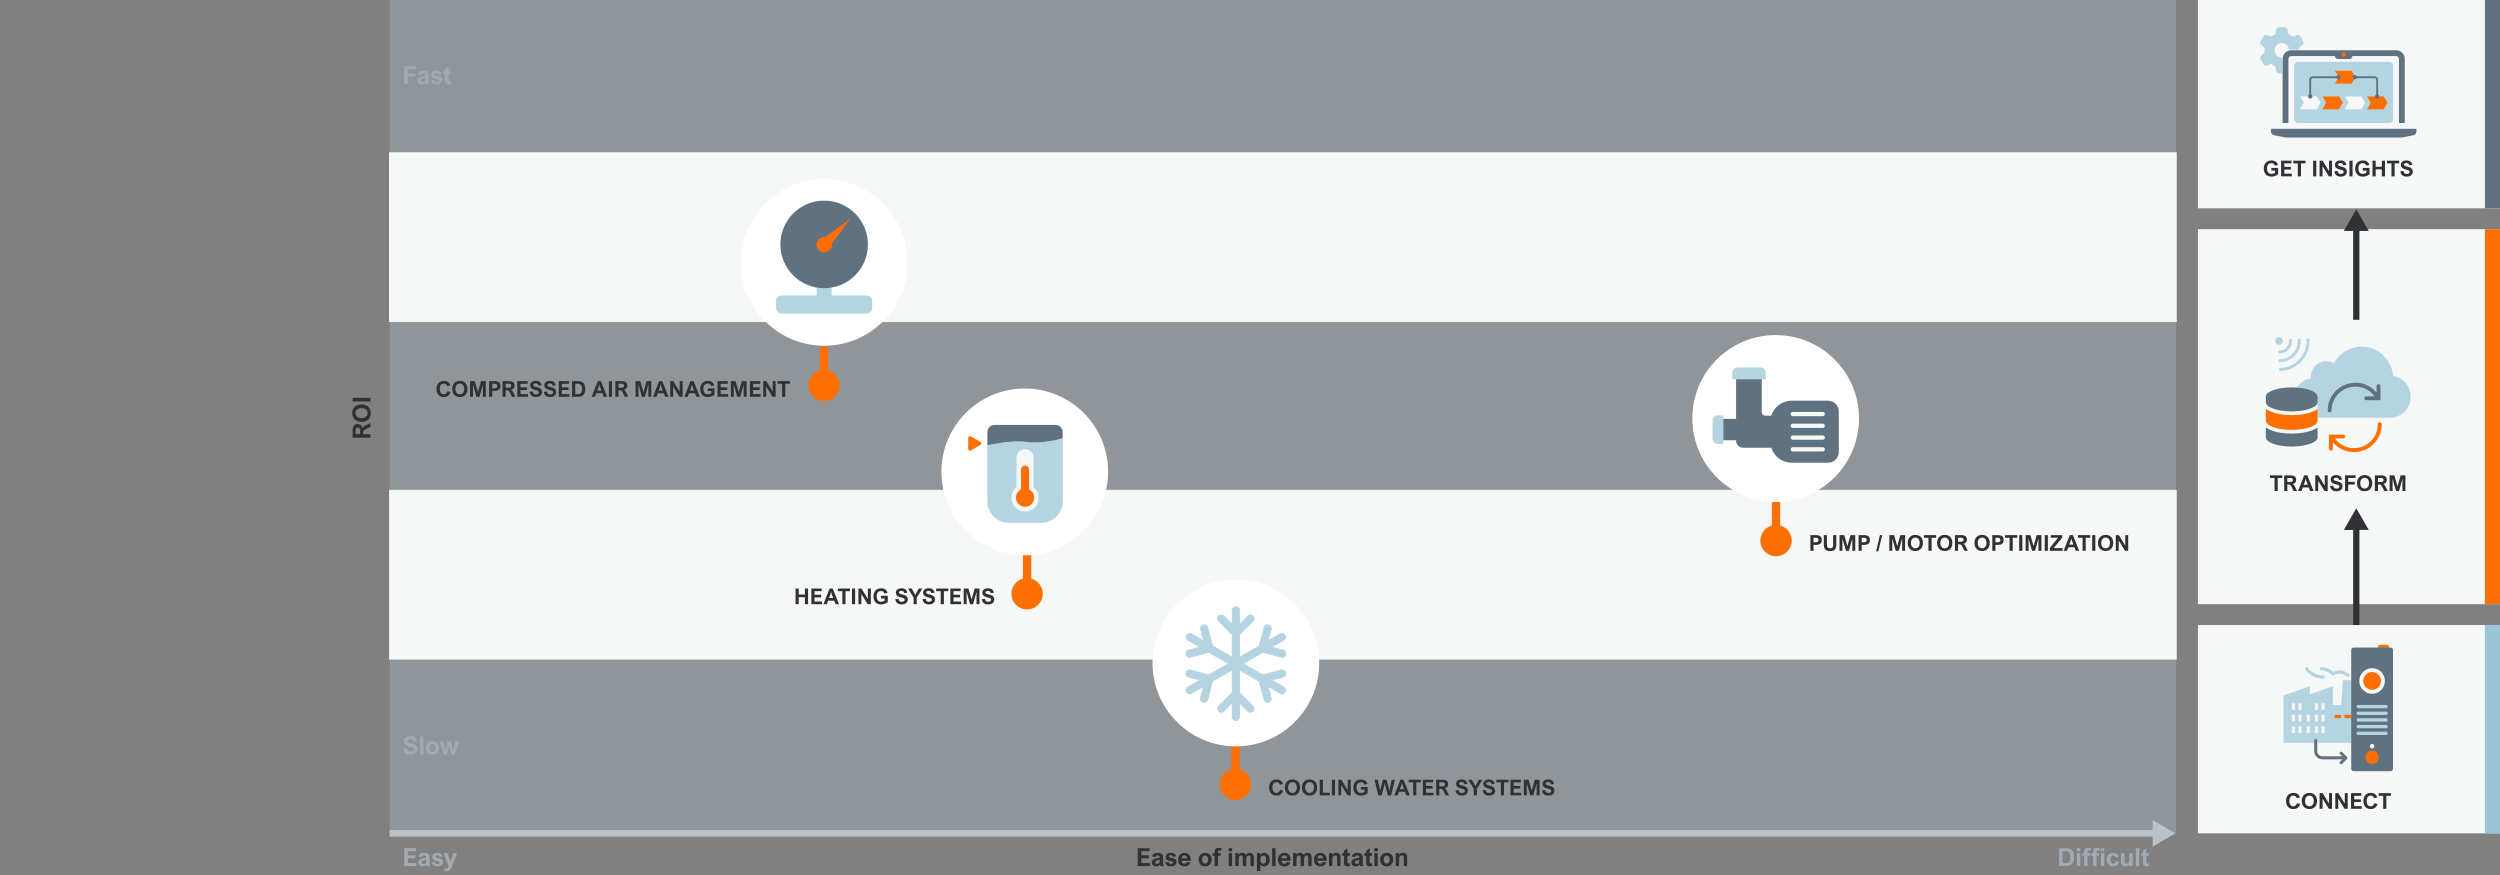 <?xml version="1.0" encoding="UTF-8" standalone="no"?>
<svg xmlns="http://www.w3.org/2000/svg" height="784" id="improve-processes" viewBox="0 0 2400 840" width="2240">
      
  
  <rect x="0" y="0" width="2400" height="840" fill="#808080" stroke="none"/>
      
  
  <defs>
            
    
    <style>
      .cls-1 {
        fill: #fafafa;
      }

      .cls-2 {
        fill: #b6c7d3;
        opacity: .3;
      }

      .cls-3 {
        fill: #ff6e00;
      }

      .cls-4 {
        fill: #fff;
      }

      .cls-5 {
        fill: #a0aab3;
      }

      .cls-6 {
        stroke: #303135;
        stroke-width: 6px;
      }

      .cls-6, .cls-7, .cls-8 {
        fill: none;
      }

      .cls-6, .cls-7, .cls-8, .cls-9 {
        stroke-miterlimit: 10;
      }

      .cls-10 {
        fill: #607280;
      }

      .cls-11, .cls-12 {
        fill: #b5d4e1;
      }

      .cls-13 {
        fill: #ff6e00;
      }

      .cls-7 {
        stroke: #ff6e00;
        stroke-width: 8px;
      }

      .cls-14 {
        fill: #bbc2c8;
      }

      .cls-12 {
        stroke: #b5d4e1;
        stroke-width: .68px;
      }

      .cls-8 {
        stroke: #bbc2c8;
        stroke-width: 6.34px;
      }

      .cls-15 {
        fill: #9cc5d7;
      }

      .cls-16 {
        fill: #f6f7f7;
      }

      .cls-17, .cls-9 {
        fill: #f6f7f7;
      }

      .cls-18 {
        fill: #303135;
      }

      .cls-9 {
        stroke: #f6f7f7;
      }
    </style>
          
  
  </defs>
      
  
  <g>
            
    
    <g>
                  
      
      <rect class="cls-17" height="360" width="290" x="2110" y="220"/>
                  
      
      <rect class="cls-3" height="360" width="14.5" x="2385.5" y="220"/>
                
    
    </g>
            
    
    <g>
                  
      
      <g>
                        
        
        <path class="cls-11" d="M2314.25,380.9c0-10.11-7.34-18.47-16.89-19.89-1.27-15.81-14.28-28.24-30.16-28.24-11.44,0-21.39,6.45-26.54,15.96-2.17-1.24-4.67-1.95-7.33-1.95-8.28,0-14.99,6.82-14.99,15.23,0,.46.02.92.06,1.37-9.16,1.17-16.25,9.11-16.25,18.73,0,10.43,8.32,18.89,18.58,18.89h76.73v-.23c9.5-1.47,16.78-9.81,16.78-19.87Z"/>
                        
        
        <path class="cls-10" d="M2284.7,369.26c-.36-.36-.84-.56-1.36-.55-1.03.02-1.85.87-1.84,1.89v6.22c-5.08-5.99-12.39-9.39-20.29-9.39-14.69,0-26.64,11.95-26.64,26.64,0,.67.35,1.3.93,1.64.29.17.61.25.94.25s.65-.08.95-.25c.58-.34.94-.97.93-1.64,0-12.63,10.27-22.9,22.9-22.9,7.28,0,14.08,3.45,18.41,9.29h-7.99c-.67,0-1.29.35-1.62.93-.33.58-.33,1.3,0,1.89.34.57.96.93,1.62.93h13.63v-13.6c0-.5-.19-1-.55-1.35Z"/>
                        
        
        <path class="cls-3" d="M2285.91,406c-.36-.36-.87-.55-1.35-.55h0c-1.03.02-1.86.87-1.84,1.89,0,12.63-10.27,22.9-22.9,22.9-7.29,0-14.09-3.45-18.41-9.29h7.96s.03,0,.04,0c.65,0,1.27-.35,1.61-.93.33-.58.33-1.3,0-1.89-.34-.58-.95-.92-1.63-.93h-11.11c-.2-.03-.4-.03-.6,0h-1.9v13.6c0,.67.35,1.3.93,1.65.58.33,1.3.33,1.89,0,.58-.34.93-.97.93-1.64v-6.22c5.08,5.99,12.39,9.4,20.29,9.4,14.69,0,26.64-11.95,26.64-26.64,0-.5-.19-1-.55-1.35Z"/>
                        
        
        <rect class="cls-16" height="34.12" width="49.47" x="2175.43" y="383.38"/>
                        
        
        <g>
                              
          
          <path class="cls-10" d="M2224.89,380.77v5.32c0,4.9-11.12,8.87-24.84,8.87s-24.84-3.97-24.84-8.87v-5.32c0-4.9,11.12-8.87,24.84-8.87s24.84,3.97,24.84,8.87ZM2181.29,413.45c4.97,1.77,11.61,2.81,18.76,2.81s13.78-1.03,18.76-2.81c2.21-.82,4.42-1.87,6.08-3.17v9.53c0,4.9-11.12,8.87-24.84,8.87s-24.84-3.97-24.84-8.87v-9.53c1.66,1.3,3.77,2.35,6.08,3.17Z"/>
                              
          
          <path class="cls-3" d="M2218.82,395.71c2.21-.82,4.42-1.87,6.08-3.17v11.3c0,4.9-11.12,8.87-24.84,8.87s-24.84-3.97-24.84-8.87v-11.3c1.66,1.3,3.77,2.35,6.08,3.17,4.97,1.77,11.61,2.81,18.76,2.81s13.78-1.03,18.76-2.81Z"/>
                            
        
        </g>
                        
        
        <path class="cls-11" d="M2209.43,346.94c5.02-5.42,7.96-12.76,7.63-20.74-.02-.78-.66-1.4-1.44-1.39-.78.01-1.4.65-1.38,1.43,0,.02,0,.04,0,.06.6,14.43-10.58,26.5-25.02,27-.78.01-1.4.65-1.38,1.43.02.78.66,1.4,1.44,1.39.02,0,.04,0,.06,0,7.98-.28,15.08-3.77,20.1-9.19ZM2203.24,341.21c3.56-3.85,5.65-9.06,5.42-14.72-.02-.78-.66-1.4-1.44-1.39-.78.01-1.4.65-1.38,1.43,0,.02,0,.04,0,.06.41,9.79-7.18,17.98-16.97,18.32-.78.01-1.4.65-1.38,1.43s.66,1.4,1.44,1.39c.02,0,.04,0,.06,0,5.66-.2,10.7-2.68,14.26-6.52ZM2197.06,335.48c2.11-2.27,3.34-5.36,3.2-8.7-.03-.78-.69-1.39-1.47-1.36-.78.03-1.39.68-1.35,1.46h0c.21,5.16-3.77,9.46-8.93,9.63-.78.01-1.4.65-1.38,1.43s.66,1.4,1.44,1.39c.02,0,.04,0,.06,0,3.34-.12,6.32-1.58,8.43-3.86ZM2190.66,329.8c1.41-1.52,1.31-3.9-.22-5.32-1.53-1.42-3.92-1.34-5.32.18s-1.31,3.9.22,5.32c1.53,1.42,3.92,1.34,5.32-.18Z"/>
                      
      
      </g>
                  
      
      <g>
                        
        
        <path class="cls-18" d="M2186.6,458.89v12.49h-3.02v-12.49h-4.35v-2.54h11.72v2.54h-4.35Z"/>
                        
        
        <path class="cls-18" d="M2204.32,460.56c0,1.06-.27,1.93-.8,2.62-.54.68-1.36,1.19-2.48,1.51v.04c.26.1.5.23.71.41s.43.44.67.78c.23.34.5.82.79,1.42l1.98,4.04h-3.32l-1.44-3c-.51-1.06-.93-1.8-1.27-2.23-.23-.28-.45-.49-.67-.64-.22-.15-.5-.25-.84-.31-.34-.06-.8-.09-1.38-.09h-.42v6.28h-3.02v-15.03h6.23c1.68,0,2.98.36,3.9,1.09s1.37,1.77,1.37,3.13ZM2201.19,460.74c0-.66-.2-1.13-.59-1.43-.39-.29-1-.44-1.83-.44h-2.93v3.83h2.57c.92,0,1.61-.15,2.08-.44.47-.29.7-.8.7-1.52Z"/>
                        
        
        <path class="cls-18" d="M2217.73,471.38l-1.3-3.4h-5.8l-1.24,3.4h-3.23l5.86-15.03h3l6.03,15.03h-3.31ZM2212.79,462.03l-1.24,3.39h3.91l-1.26-3.39c-.16-.44-.31-.88-.44-1.34-.13-.46-.21-.83-.25-1.12h-.08c-.12.82-.33,1.64-.63,2.46Z"/>
                        
        
        <path class="cls-18" d="M2231.76,456.34h2.82v15.03h-3.05l-6.04-9.8v9.8h-2.82v-15.03h2.94l6.14,10.04v-10.04Z"/>
                        
        
        <path class="cls-18" d="M2242.62,458.59c-.64,0-1.18.13-1.62.39-.43.26-.65.62-.65,1.1,0,.31.1.58.3.8.2.22.54.43,1.01.61s1.16.38,2.04.58c1.33.31,2.36.68,3.1,1.11.74.43,1.26.95,1.56,1.56.3.6.45,1.36.45,2.25,0,1.04-.27,1.91-.82,2.6-.54.69-1.26,1.21-2.15,1.54-.89.33-1.86.5-2.92.5-1.7,0-3.08-.43-4.13-1.3s-1.7-2.12-1.93-3.74l3.02-.37c.18.98.51,1.71,1.01,2.17.5.47,1.2.7,2.11.7.55,0,1.03-.08,1.45-.23.42-.15.75-.37.98-.65s.35-.61.35-1c0-.44-.08-.78-.25-1.03-.17-.25-.5-.47-.98-.67-.49-.2-1.25-.42-2.29-.67-1.22-.29-2.19-.66-2.9-1.09-.71-.43-1.21-.93-1.51-1.49-.3-.56-.45-1.22-.45-1.97,0-.82.21-1.55.63-2.18.42-.64,1.03-1.13,1.84-1.49.81-.36,1.77-.54,2.89-.54,1.61,0,2.9.37,3.85,1.11.95.74,1.55,1.82,1.78,3.23l-3.02.34c-.1-.78-.37-1.34-.81-1.68-.44-.34-1.09-.51-1.94-.51Z"/>
                        
        
        <path class="cls-18" d="M2254.28,458.89v3.72h6.31v2.53h-6.31v6.23h-3.01v-15.03h10.1v2.54h-7.08Z"/>
                        
        
        <path class="cls-18" d="M2262.69,463.94c0-1.59.3-2.97.9-4.15.6-1.18,1.45-2.09,2.56-2.74,1.11-.65,2.4-.97,3.88-.97s2.78.32,3.89.96,1.96,1.55,2.56,2.73c.6,1.18.9,2.54.9,4.1s-.3,2.86-.89,4.04c-.59,1.17-1.44,2.08-2.54,2.74-1.1.65-2.4.98-3.89.98s-2.79-.32-3.91-.97c-1.11-.65-1.97-1.55-2.57-2.72-.6-1.17-.9-2.5-.9-4ZM2270.02,458.69c-.86,0-1.61.22-2.24.66-.63.44-1.12,1.05-1.45,1.83-.34.78-.5,1.67-.5,2.68s.16,1.9.49,2.68.81,1.39,1.45,1.83c.63.44,1.39.66,2.28.66s1.62-.22,2.25-.66c.63-.44,1.11-1.05,1.45-1.84.33-.79.5-1.69.5-2.72s-.17-1.87-.5-2.64c-.33-.78-.81-1.38-1.45-1.83-.63-.44-1.39-.66-2.27-.66Z"/>
                        
        
        <path class="cls-18" d="M2291.34,460.56c0,1.06-.27,1.93-.8,2.62-.54.68-1.36,1.19-2.48,1.51v.04c.26.1.5.23.71.41s.43.44.67.78c.23.34.5.82.79,1.42l1.98,4.04h-3.32l-1.44-3c-.51-1.06-.93-1.8-1.27-2.23-.23-.28-.45-.49-.67-.64-.22-.15-.5-.25-.84-.31-.34-.06-.8-.09-1.38-.09h-.42v6.28h-3.02v-15.03h6.23c1.68,0,2.98.36,3.9,1.09s1.37,1.77,1.37,3.13ZM2288.21,460.74c0-.66-.2-1.13-.59-1.43-.39-.29-1-.44-1.83-.44h-2.93v3.83h2.57c.92,0,1.61-.15,2.08-.44.47-.29.7-.8.7-1.52Z"/>
                        
        
        <path class="cls-18" d="M2304.61,456.34h4.56v15.03h-2.82v-11.84l-3.27,11.84h-2.91l-3.31-11.84v11.84h-2.82v-15.03h4.54l3.06,10.64,2.97-10.64Z"/>
                      
      
      </g>
                
    
    </g>
            
    
    <g id="ConnectArrowTransform">
                  
      
      <g>
                        
        
        <line class="cls-6" x1="2262.04" x2="2262.04" y1="601" y2="505.22"/>
                        
        
        <polygon class="cls-18" points="2274.01 508.72 2262.04 488 2250.07 508.72 2274.01 508.72"/>
                      
      
      </g>
                
    
    </g>
            
    
    <g>
                  
      
      <rect class="cls-17" height="200" width="290" x="2110" y="600"/>
                  
      
      <rect class="cls-15" height="200" width="14.5" x="2385.5" y="600"/>
                
    
    </g>
            
    
    <g>
                  
      
      <g>
                        
        
        <g>
                              
          
          <g>
                                    
            
            <path class="cls-11" d="M2249.17,653.02l-1.58,23.7h-8v-18.04l-22.12,7.9v-7.9l-25.28,9.03v45.35h72.67v-36.34h-3.26l-1.58-23.7h-10.86ZM2261.71,679.88"/>
                                    
            
            <rect class="cls-16" height="6.32" width="3.16" x="2200.1" y="675.14"/>
                                    
            
            <rect class="cls-16" height="6.32" width="3.16" x="2206.42" y="675.14"/>
                                    
            
            <rect class="cls-16" height="6.32" width="3.16" x="2222.22" y="675.14"/>
                                    
            
            <rect class="cls-16" height="6.32" width="3.16" x="2228.53" y="675.14"/>
                                    
            
            <rect class="cls-16" height="6.32" width="3.16" x="2200.1" y="686.2"/>
                                    
            
            <rect class="cls-16" height="6.32" width="3.16" x="2206.42" y="686.2"/>
                                    
            
            <rect class="cls-16" height="6.32" width="3.16" x="2214.32" y="686.2"/>
                                    
            
            <rect class="cls-16" height="6.32" width="3.16" x="2222.22" y="686.2"/>
                                    
            
            <rect class="cls-16" height="6.32" width="3.16" x="2228.53" y="686.2"/>
                                    
            
            <rect class="cls-3" height="3.16" width="6.32" x="2241.17" y="686.2"/>
                                    
            
            <rect class="cls-3" height="3.16" width="6.32" x="2250.65" y="686.2"/>
                                    
            
            <rect class="cls-16" height="6.32" width="3.16" x="2200.1" y="697.26"/>
                                    
            
            <rect class="cls-16" height="6.32" width="3.16" x="2206.42" y="697.26"/>
                                    
            
            <rect class="cls-16" height="6.32" width="3.16" x="2214.32" y="697.26"/>
                                    
            
            <rect class="cls-16" height="6.32" width="3.16" x="2222.22" y="697.26"/>
                                    
            
            <rect class="cls-16" height="6.32" width="3.16" x="2228.53" y="697.26"/>
                                    
            
            <path class="cls-11" d="M2214.22,640.36c-.87.05-1.54.79-1.49,1.66.01.26.1.52.23.75,0,0,5.34,8.67,17.15,8.67.87.01,1.59-.68,1.6-1.56.01-.87-.68-1.59-1.56-1.6-.01,0-.03,0-.04,0-10.31,0-14.44-7.13-14.44-7.13-.27-.47-.76-.76-1.3-.79-.05,0-.1,0-.16,0Z"/>
                                    
            
            <path class="cls-11" d="M2228.53,640.38c-.87-.01-1.59.68-1.6,1.56s.68,1.59,1.56,1.6c.01,0,.03,0,.04,0,5.53,0,9.94,4.28,9.94,4.28l.81.81,1.02-.51s2.98-1.41,5.61-1.41c4.04,0,6.78,2.7,6.78,2.7.6.63,1.6.65,2.23.05s.65-1.6.05-2.23c-.01-.02-.03-.03-.05-.05,0,0-3.57-3.62-9.02-3.62-2.88,0-5.06.9-6.09,1.36-1.1-1.03-5.1-4.52-11.28-4.52Z"/>
                                  
          
          </g>
                              
          
          <g>
                                    
            
            <rect class="cls-3" height="4.28" rx="2.14" ry="2.14" width="10.69" x="2282.83" y="618.98"/>
                                    
            
            <rect class="cls-10" height="118.66" rx="2.2" ry="2.2" width="40.09" x="2257.17" y="621.66"/>
                                    
            
            <circle class="cls-1" cx="2277.22" cy="653.72" r="12.29"/>
                                    
            
            <circle class="cls-3" cx="2277.22" cy="653.72" r="8.55"/>
                                    
            
            <rect class="cls-11" height="3.21" rx="1.6" ry="1.6" width="29.93" x="2262.25" y="676.71"/>
                                    
            
            <rect class="cls-11" height="3.21" rx="1.6" ry="1.6" width="29.93" x="2262.25" y="683.12"/>
                                    
            
            <rect class="cls-11" height="3.21" rx="1.6" ry="1.6" width="29.93" x="2262.25" y="689.54"/>
                                    
            
            <rect class="cls-11" height="3.21" rx="1.6" ry="1.6" width="29.93" x="2262.25" y="695.95"/>
                                    
            
            <rect class="cls-11" height="3.21" rx="1.6" ry="1.6" width="29.93" x="2262.25" y="702.36"/>
                                    
            
            <circle class="cls-3" cx="2277.22" cy="726.95" r="6.41"/>
                                    
            
            <circle class="cls-1" cx="2277.22" cy="716.34" r="2.14"/>
                                  
          
          </g>
                            
        
        </g>
                        
        
        <g>
                              
          
          <path class="cls-10" d="M2248.74,728.96h-19.24c-4.35,0-7.88-3.54-7.88-7.88v-10.16c0-.81.66-1.47,1.47-1.47s1.47.66,1.47,1.47v10.16c0,2.73,2.22,4.94,4.94,4.94h19.24c.81,0,1.47.66,1.47,1.47s-.66,1.47-1.47,1.47Z"/>
                              
          
          <path class="cls-10" d="M2247.49,733.63c-.38,0-.75-.14-1.04-.43-.57-.57-.57-1.5,0-2.08l3.5-3.5-3.5-3.5c-.57-.57-.57-1.5,0-2.08s1.5-.57,2.08,0l4.54,4.54c.57.57.57,1.5,0,2.08l-4.54,4.54c-.29.29-.66.43-1.04.43Z"/>
                            
        
        </g>
                      
      
      </g>
                  
      
      <g>
                        
        
        <path class="cls-18" d="M2201.62,763.77c-.83,0-1.53.22-2.11.66s-1.02,1.04-1.31,1.81c-.29.77-.44,1.65-.44,2.64,0,1.06.15,1.98.45,2.77s.74,1.39,1.31,1.82c.57.43,1.26.64,2.06.64.56,0,1.08-.12,1.56-.37s.89-.6,1.23-1.06c.34-.46.59-1,.74-1.62l3,.71c-.23.99-.64,1.86-1.22,2.6-.58.74-1.31,1.32-2.2,1.73s-1.9.62-3.04.62c-1.48,0-2.74-.31-3.79-.94-1.05-.63-1.86-1.54-2.41-2.72-.55-1.19-.83-2.6-.83-4.23s.29-2.92.86-4.08c.57-1.15,1.39-2.04,2.45-2.65s2.3-.92,3.73-.92c1.64,0,2.99.37,4.05,1.11,1.06.74,1.8,1.84,2.23,3.3l-2.99.72c-.5-1.68-1.61-2.52-3.32-2.52Z"/>
                        
        
        <path class="cls-18" d="M2209.68,769.02c0-1.59.3-2.97.9-4.15.6-1.18,1.45-2.09,2.56-2.74,1.11-.65,2.4-.97,3.88-.97s2.78.32,3.89.96,1.96,1.55,2.56,2.73c.6,1.18.9,2.54.9,4.1s-.3,2.86-.89,4.04c-.59,1.17-1.44,2.08-2.54,2.74-1.1.65-2.4.98-3.89.98s-2.79-.32-3.91-.97c-1.11-.65-1.97-1.55-2.57-2.72-.6-1.17-.9-2.5-.9-4ZM2217.01,763.77c-.86,0-1.61.22-2.24.66-.63.44-1.12,1.05-1.45,1.83-.34.78-.5,1.67-.5,2.68s.16,1.9.49,2.68.81,1.39,1.45,1.83c.63.44,1.39.66,2.28.66s1.62-.22,2.25-.66c.63-.44,1.11-1.05,1.45-1.84.33-.79.5-1.69.5-2.72s-.17-1.87-.5-2.64c-.33-.78-.81-1.38-1.45-1.83-.63-.44-1.39-.66-2.27-.66Z"/>
                        
        
        <path class="cls-18" d="M2235.91,761.42h2.82v15.03h-3.05l-6.04-9.8v9.8h-2.82v-15.03h2.94l6.14,10.04v-10.04Z"/>
                        
        
        <path class="cls-18" d="M2250.99,761.42h2.82v15.03h-3.05l-6.04-9.8v9.8h-2.82v-15.03h2.94l6.14,10.04v-10.04Z"/>
                        
        
        <path class="cls-18" d="M2260.01,763.97v3.43h6.32v2.54h-6.32v3.97h7.24v2.54h-10.26v-15.03h9.91v2.54h-6.88Z"/>
                        
        
        <path class="cls-18" d="M2275.85,763.77c-.83,0-1.53.22-2.11.66s-1.02,1.04-1.31,1.81c-.29.77-.44,1.65-.44,2.64,0,1.06.15,1.98.45,2.77s.74,1.39,1.31,1.82c.57.43,1.26.64,2.06.64.56,0,1.08-.12,1.56-.37s.89-.6,1.23-1.06c.34-.46.59-1,.74-1.62l3,.71c-.23.99-.64,1.86-1.22,2.6-.58.74-1.31,1.32-2.2,1.73s-1.9.62-3.04.62c-1.48,0-2.74-.31-3.79-.94-1.05-.63-1.86-1.54-2.41-2.72-.55-1.19-.83-2.6-.83-4.23s.29-2.92.86-4.08c.57-1.15,1.39-2.04,2.45-2.65s2.3-.92,3.73-.92c1.64,0,2.99.37,4.05,1.11,1.06.74,1.8,1.84,2.23,3.3l-2.99.72c-.5-1.68-1.61-2.52-3.32-2.52Z"/>
                        
        
        <path class="cls-18" d="M2290.87,763.97v12.49h-3.02v-12.49h-4.35v-2.54h11.72v2.54h-4.35Z"/>
                      
      
      </g>
                
    
    </g>
            
    
    <g>
                  
      
      <rect class="cls-17" height="200" width="290" x="2110"/>
                  
      
      <rect class="cls-10" height="200" width="14.5" x="2385.5"/>
                
    
    </g>
            
    
    <g>
                  
      
      <g>
                        
        
        <path class="cls-11" d="M2190.8,55.24c-.07,0-.13,0-.2,0-3.83,0-6.93-3.1-6.93-7.01s3.1-6.93,6.93-6.93c3.62,0,6.59,2.84,6.9,6.33h9.71c-.02-.51-.06-1.02-.12-1.52l3.75-3.41c.59-.55.83-1.39.55-2.13-.38-1.03-.84-2.03-1.36-2.97l-.41-.7c-.57-.95-1.21-1.85-1.91-2.71-.52-.62-1.36-.83-2.12-.59l-4.83,1.54c-1.16-.9-2.52-1.64-3.81-2.21l-1.08-4.95c-.17-.79-.78-1.41-1.58-1.54-1.2-.2-2.43-.3-3.68-.3s-2.49.1-3.68.3c-.8.13-1.4.76-1.58,1.54l-1.08,4.95c-1.37.57-2.65,1.31-3.81,2.21l-4.82-1.54c-.77-.24-1.61-.03-2.12.59-.7.85-1.34,1.75-1.92,2.71l-.4.7c-.53.94-.98,1.94-1.37,2.97-.28.75-.04,1.59.55,2.13l3.75,3.41c-.1.72-.14,1.46-.14,2.2s.05,1.48.14,2.2l-3.75,3.41c-.59.55-.83,1.39-.55,2.13.38,1.03.84,2.03,1.37,2.97l.41.7c.57.95,1.21,1.85,1.92,2.71.51.62,1.36.83,2.12.59l4.82-1.54c1.16.89,2.44,1.64,3.81,2.21l1.08,4.95c.17.78.78,1.33,1.58,1.54,1.2.2,2.43.3,3.6.3.09,0,.18,0,.27,0v-15.25Z"/>
                        
        
        <g>
                              
          
          <path class="cls-10" d="M2199.67,48.25c-4.62,0-8.38,3.76-8.38,8.38v61.44h5.59v-61.44c0-1.54,1.25-2.79,2.79-2.79h41.89c0,1.54,1.25,2.79,2.79,2.79h11.17c1.54,0,2.79-1.25,2.79-2.79h41.89c1.54,0,2.79,1.25,2.79,2.79v61.44h5.59v-61.44c0-4.62-3.76-8.38-8.38-8.38h-100.53Z"/>
                              
          
          <rect class="cls-11" height="58.64" rx="3.49" ry="3.49" width="94.95" x="2202.46" y="59.42"/>
                              
          
          <path class="cls-10" d="M2180.12,123.65v2.54c0,1.77,1.25,3.3,2.99,3.65l9.42,1.88c1.03.21,2.08.31,3.13.31h108.54c1.05,0,2.1-.1,3.13-.31l9.43-1.88c1.74-.35,2.99-1.88,2.99-3.65v-2.54h-139.63Z"/>
                            
        
        </g>
                        
        
        <circle class="cls-3" cx="2249.94" cy="52.26" r="2.16"/>
                        
        
        <g>
                              
          
          <path class="cls-16" d="M2224.1,104.93h-16.02l3.25-5.58c.27-.46.26-1.06-.02-1.52l-3.23-5.22h16.02l3.23,5.22c.28.46.29,1.06.02,1.52l-3.25,5.58Z"/>
                              
          
          <path class="cls-3" d="M2245.51,104.93h-16.02l3.25-5.58c.27-.46.26-1.06-.02-1.52l-3.23-5.22h16.02l3.23,5.22c.28.46.29,1.06.02,1.52l-3.25,5.58Z"/>
                              
          
          <path class="cls-16" d="M2266.93,104.93h-16.02l3.25-5.58c.27-.46.26-1.06-.02-1.52l-3.23-5.22h16.02l3.23,5.22c.28.46.29,1.06.02,1.52l-3.25,5.58Z"/>
                              
          
          <path class="cls-3" d="M2288.35,104.93h-16.02l3.25-5.58c.27-.46.26-1.06-.02-1.52l-3.23-5.22h16.02l3.23,5.22c.28.46.29,1.06.02,1.52l-3.25,5.58Z"/>
                            
        
        </g>
                        
        
        <path class="cls-3" d="M2257.5,80.29h-16.02l3.25-5.58c.27-.46.26-1.06-.02-1.52l-3.23-5.22h16.02l3.23,5.22c.28.46.29,1.06.02,1.52l-3.25,5.58Z"/>
                        
        
        <g>
                              
          
          <path class="cls-10" d="M2218.74,92.61h-1.85v-16.02c0-1.87,1.52-3.39,3.39-3.39h24.65v1.85h-24.65c-.85,0-1.54.69-1.54,1.54v16.02Z"/>
                              
          
          <circle class="cls-10" cx="2217.81" cy="92.61" r="2.08"/>
                              
          
          <circle class="cls-10" cx="2244.93" cy="74.13" r="2.08"/>
                            
        
        </g>
                        
        
        <g>
                              
          
          <path class="cls-10" d="M2282.99,92.61h-1.85v-16.02c0-.85-.69-1.54-1.54-1.54h-18.96v-1.85h18.96c1.87,0,3.39,1.52,3.39,3.39v16.02Z"/>
                              
          
          <circle class="cls-10" cx="2260.65" cy="74.13" r="2.08"/>
                              
          
          <path class="cls-10" d="M2279.98,92.61c0,1.15.93,2.08,2.08,2.08s2.08-.93,2.08-2.08-.93-2.08-2.08-2.08-2.08.93-2.08,2.08Z"/>
                            
        
        </g>
                      
      
      </g>
                  
      
      <g>
                        
        
        <path class="cls-18" d="M2180.54,156.61c-1.31,0-2.33.42-3.07,1.26-.74.84-1.11,2.09-1.11,3.73,0,1.11.16,2.06.48,2.86.32.8.79,1.41,1.41,1.84.62.43,1.38.64,2.27.64.63,0,1.26-.1,1.88-.29.62-.19,1.15-.47,1.59-.83v-2.06h-3.51v-2.54h6.53v5.99c-.46.44-1.03.83-1.72,1.19s-1.45.64-2.27.84c-.82.21-1.66.31-2.5.31-1.53,0-2.85-.33-3.94-.98-1.1-.65-1.93-1.57-2.5-2.74-.57-1.18-.86-2.54-.86-4.09s.3-2.91.91-4.08c.61-1.17,1.47-2.07,2.57-2.7,1.11-.63,2.39-.95,3.83-.95,1.72,0,3.09.37,4.12,1.11s1.75,1.84,2.16,3.3l-3.03.56c-.22-.77-.6-1.36-1.15-1.76-.55-.4-1.25-.6-2.11-.6Z"/>
                        
        
        <path class="cls-18" d="M2192.91,156.8v3.44h6.32v2.54h-6.32v3.97h7.24v2.54h-10.26v-15.03h9.91v2.54h-6.88Z"/>
                        
        
        <path class="cls-18" d="M2208.92,156.8v12.49h-3.02v-12.49h-4.35v-2.54h11.72v2.54h-4.35Z"/>
                        
        
        <path class="cls-18" d="M2220.61,169.29v-15.03h3.02v15.03h-3.02Z"/>
                        
        
        <path class="cls-18" d="M2235.89,154.26h2.82v15.03h-3.05l-6.04-9.8v9.8h-2.82v-15.03h2.94l6.14,10.04v-10.04Z"/>
                        
        
        <path class="cls-18" d="M2246.75,156.51c-.64,0-1.18.13-1.62.39-.43.26-.65.62-.65,1.1,0,.31.1.58.3.8.2.22.54.43,1.01.61.48.18,1.16.38,2.04.58,1.33.31,2.36.68,3.1,1.11.74.43,1.26.95,1.56,1.56.3.6.45,1.36.45,2.25,0,1.04-.27,1.91-.82,2.6-.54.69-1.26,1.21-2.15,1.54-.89.33-1.86.5-2.92.5-1.7,0-3.08-.43-4.13-1.3-1.05-.87-1.7-2.12-1.93-3.74l3.02-.37c.18.98.51,1.71,1.01,2.17.5.46,1.2.7,2.11.7.55,0,1.03-.08,1.45-.23.42-.15.75-.37.98-.65.23-.28.35-.61.35-1,0-.44-.08-.78-.25-1.03-.17-.25-.5-.47-.98-.67-.49-.2-1.25-.42-2.29-.67-1.22-.29-2.19-.66-2.9-1.09-.71-.43-1.21-.93-1.51-1.49-.3-.56-.45-1.22-.45-1.97,0-.82.21-1.55.63-2.18.42-.64,1.03-1.13,1.84-1.49.81-.36,1.77-.54,2.89-.54,1.61,0,2.9.37,3.85,1.11.95.74,1.55,1.82,1.78,3.23l-3.02.34c-.1-.78-.37-1.34-.81-1.68s-1.09-.51-1.94-.51Z"/>
                        
        
        <path class="cls-18" d="M2255.44,169.29v-15.03h3.02v15.03h-3.02Z"/>
                        
        
        <path class="cls-18" d="M2268.27,156.61c-1.31,0-2.33.42-3.07,1.26-.74.84-1.11,2.09-1.11,3.73,0,1.11.16,2.06.48,2.86.32.8.79,1.41,1.41,1.84.62.43,1.38.64,2.27.64.63,0,1.26-.1,1.88-.29.62-.19,1.15-.47,1.59-.83v-2.06h-3.51v-2.54h6.53v5.99c-.46.44-1.03.83-1.72,1.19s-1.45.64-2.27.84c-.82.21-1.66.31-2.5.31-1.53,0-2.85-.33-3.94-.98-1.1-.65-1.93-1.57-2.5-2.74-.57-1.18-.86-2.54-.86-4.09s.3-2.91.91-4.08c.61-1.17,1.47-2.07,2.57-2.7,1.11-.63,2.39-.95,3.83-.95,1.72,0,3.09.37,4.12,1.11s1.75,1.84,2.16,3.3l-3.03.56c-.22-.77-.6-1.36-1.15-1.76-.55-.4-1.25-.6-2.11-.6Z"/>
                        
        
        <path class="cls-18" d="M2286.57,160.06v-5.79h3.03v15.03h-3.03v-6.7h-5.94v6.7h-3.02v-15.03h3.02v5.79h5.94Z"/>
                        
        
        <path class="cls-18" d="M2298.84,156.8v12.49h-3.02v-12.49h-4.35v-2.54h11.72v2.54h-4.35Z"/>
                        
        
        <path class="cls-18" d="M2310.05,156.51c-.64,0-1.18.13-1.62.39-.43.26-.65.62-.65,1.1,0,.31.1.58.3.8.2.22.54.43,1.01.61.48.18,1.16.38,2.04.58,1.33.31,2.36.68,3.1,1.11.74.43,1.26.95,1.56,1.56.3.6.45,1.36.45,2.25,0,1.04-.27,1.91-.82,2.6-.54.69-1.26,1.21-2.15,1.54-.89.33-1.86.5-2.92.5-1.7,0-3.08-.43-4.13-1.3-1.05-.87-1.7-2.12-1.93-3.74l3.02-.37c.18.98.51,1.71,1.01,2.17.5.46,1.2.7,2.11.7.55,0,1.03-.08,1.45-.23.42-.15.75-.37.98-.65.23-.28.35-.61.35-1,0-.44-.08-.78-.25-1.03-.17-.25-.5-.47-.98-.67-.49-.2-1.25-.42-2.29-.67-1.22-.29-2.19-.66-2.9-1.09-.71-.43-1.21-.93-1.51-1.49-.3-.56-.45-1.22-.45-1.97,0-.82.21-1.55.63-2.18.42-.64,1.03-1.13,1.84-1.49.81-.36,1.77-.54,2.89-.54,1.61,0,2.9.37,3.85,1.11.95.74,1.55,1.82,1.78,3.23l-3.02.34c-.1-.78-.37-1.34-.81-1.68s-1.09-.51-1.94-.51Z"/>
                      
      
      </g>
                
    
    </g>
            
    
    <g id="TransformArrowGetInsights">
                  
      
      <g>
                        
        
        <line class="cls-6" x1="2262.04" x2="2262.04" y1="307" y2="218.22"/>
                        
        
        <polygon class="cls-18" points="2274.01 221.72 2262.04 201 2250.07 221.72 2274.01 221.72"/>
                      
      
      </g>
                
    
    </g>
          
  
  </g>
      
  
  <rect class="cls-2" height="799.97" width="1715" x="374.13"/>
      
  
  <rect class="cls-9" height="161.99" width="1715.13" x="374" y="146.72"/>
      
  
  <rect class="cls-9" height="161.99" width="1715" x="374.13" y="470.72"/>
      
  
  <g>
            
    
    <line class="cls-8" x1="374" x2="2070.23" y1="800" y2="800"/>
            
    
    <polygon class="cls-14" points="2066.53 812.66 2088.44 800 2066.53 787.34 2066.53 812.66"/>
          
  
  </g>
      
  
  <g>
            
    
    <path class="cls-18" d="M343.29,407.05c1.21,0,2.21.31,2.99.92s1.36,1.56,1.72,2.83h.05c.11-.3.27-.57.47-.81s.5-.5.9-.76.94-.57,1.62-.9l4.62-2.26v3.8l-3.43,1.64c-1.21.58-2.06,1.06-2.54,1.45-.32.26-.56.51-.73.77s-.29.57-.36.96-.11.91-.11,1.58v.48h7.17v3.46h-17.18v-7.12c0-1.92.41-3.41,1.24-4.45s2.02-1.57,3.57-1.57ZM343.51,410.62c-.75,0-1.29.22-1.63.67s-.5,1.15-.5,2.09v3.35h4.37v-2.94c0-1.05-.17-1.84-.5-2.37s-.91-.8-1.73-.8Z"/>
            
    
    <path class="cls-18" d="M347.16,405.01c-1.81,0-3.39-.34-4.74-1.03s-2.39-1.66-3.13-2.92-1.11-2.74-1.11-4.43.37-3.18,1.1-4.44,1.77-2.24,3.12-2.93,2.91-1.03,4.69-1.03,3.27.34,4.61,1.01,2.38,1.64,3.13,2.9,1.12,2.74,1.12,4.44-.37,3.19-1.11,4.46-1.77,2.25-3.11,2.94-2.86,1.03-4.58,1.03ZM341.16,396.63c0,.98.25,1.84.76,2.56s1.2,1.28,2.09,1.66,1.91.57,3.06.57,2.17-.19,3.06-.56,1.59-.93,2.09-1.65.76-1.59.76-2.6-.25-1.85-.75-2.57-1.2-1.27-2.1-1.65-1.93-.57-3.11-.57-2.13.19-3.02.57-1.58.93-2.09,1.65-.76,1.59-.76,2.6Z"/>
            
    
    <path class="cls-18" d="M355.66,385.41h-17.18v-3.46h17.18v3.46Z"/>
          
  
  </g>
      
  
  <g>
            
    
    <path class="cls-18" d="M1095.65,817.15v3.93h7.22v2.91h-7.22v4.54h8.27v2.91h-11.73v-17.18h11.32v2.91h-7.86Z"/>
            
    
    <path class="cls-18" d="M1117.33,831.43h-3.25c-.16-.36-.3-.82-.4-1.37-1.1,1.11-2.39,1.66-3.87,1.66-.81,0-1.53-.16-2.14-.47s-1.09-.75-1.43-1.32-.5-1.21-.5-1.94c0-1.1.36-1.98,1.08-2.62s1.83-1.09,3.33-1.32,2.55-.46,3.16-.68v-.23c0-.73-.18-1.22-.53-1.49s-.88-.4-1.58-.4c-.55,0-1,.12-1.37.38s-.64.64-.83,1.18l-3-.46c.33-1.25.94-2.17,1.83-2.75s2.08-.87,3.57-.87c1.21,0,2.2.15,2.96.46s1.33.8,1.69,1.47.55,1.55.55,2.64v5.07c0,.59.04,1.09.13,1.49s.29.93.6,1.58ZM1110.79,826.1c-1.17.23-1.76.8-1.76,1.71,0,.51.14.9.43,1.17s.7.41,1.24.41,1.04-.14,1.49-.41c.31-.19.54-.38.7-.59s.26-.49.32-.84.09-.84.09-1.48v-.6c-.58.21-1.42.42-2.52.62Z"/>
            
    
    <path class="cls-18" d="M1123.92,821.06c-.52,0-.95.09-1.27.28s-.48.44-.48.76c0,.24.08.45.23.62s.42.32.81.46.93.26,1.62.38c1.58.27,2.74.71,3.49,1.34s1.12,1.51,1.12,2.65c0,.8-.21,1.51-.63,2.15s-1.03,1.13-1.82,1.49-1.72.54-2.79.54c-1.63,0-2.92-.33-3.86-.98s-1.5-1.61-1.7-2.87l3.08-.49c.14.66.41,1.15.8,1.48s.95.5,1.68.5c.62,0,1.12-.12,1.5-.35s.56-.56.56-.97c0-.23-.06-.42-.19-.58s-.36-.3-.69-.43-.82-.23-1.44-.33c-1.73-.27-2.98-.75-3.76-1.45s-1.17-1.64-1.17-2.81c0-.76.2-1.42.6-1.98s.97-.99,1.72-1.29,1.63-.45,2.65-.45c1.45,0,2.62.29,3.52.87s1.43,1.4,1.62,2.46l-3.14.46c-.09-.46-.32-.82-.69-1.07s-.82-.38-1.37-.38Z"/>
            
    
    <path class="cls-18" d="M1136.93,829.2c.7,0,1.27-.16,1.72-.47s.76-.74.93-1.26l3.28.52c-.44,1.21-1.15,2.14-2.13,2.78s-2.19.96-3.62.96c-1.34,0-2.48-.27-3.4-.8s-1.61-1.28-2.07-2.24-.69-2.1-.69-3.39c0-1.2.24-2.29.72-3.29s1.18-1.8,2.1-2.39,2.02-.89,3.29-.89,2.26.26,3.16.77,1.59,1.26,2.08,2.25.74,2.18.74,3.58v1.01h-8.74c.08.92.35,1.63.81,2.13s1.07.75,1.83.75ZM1134.3,823.92h5.45c-.08-.87-.35-1.53-.82-1.99s-1.09-.69-1.86-.69-1.36.24-1.86.71-.81,1.13-.9,1.97Z"/>
            
    
    <path class="cls-18" d="M1150.66,825.13c0-1.22.25-2.32.75-3.29s1.22-1.74,2.17-2.3,2.06-.83,3.34-.83,2.43.28,3.39.84,1.68,1.32,2.17,2.3.74,2.08.74,3.31-.25,2.42-.75,3.4-1.22,1.76-2.17,2.32-2.07.84-3.36.84-2.42-.28-3.36-.84-1.67-1.33-2.17-2.33-.75-2.13-.75-3.42ZM1156.91,821.4c-.55,0-1.04.15-1.47.46s-.78.75-1.03,1.32-.38,1.26-.38,2.04.12,1.45.35,2.02.57,1.02,1,1.32.94.46,1.53.46,1.1-.15,1.54-.46.78-.75,1.03-1.32.36-1.26.36-2.05-.12-1.42-.35-1.99-.57-1.01-1.01-1.33-.97-.47-1.58-.47Z"/>
            
    
    <path class="cls-18" d="M1170.62,816.47c-.33,0-.59.05-.77.16s-.32.3-.41.56-.13.64-.13,1.12v.67h2.4v2.61h-2.4v9.82h-3.29v-9.82h-1.82v-2.61h1.82v-.76c0-.84.1-1.57.3-2.19s.59-1.12,1.18-1.51,1.44-.59,2.55-.59c.41,0,.88.04,1.44.12s.99.16,1.31.25l-.62,2.45c-.27-.09-.54-.17-.82-.22s-.52-.08-.73-.08Z"/>
            
    
    <path class="cls-18" d="M1179.53,817.29v-3.05h3.29v3.05h-3.29ZM1179.53,831.43v-12.43h3.29v12.43h-3.29Z"/>
            
    
    <path class="cls-18" d="M1199.74,818.71c1.3,0,2.28.37,2.96,1.11s1.01,1.91,1.01,3.51v8.1h-3.29v-8.04c0-.69-.14-1.22-.41-1.59s-.69-.56-1.25-.56c-.47,0-.88.13-1.23.4s-.62.66-.82,1.17-.29,1.12-.29,1.83v6.8h-3.29v-7.86c0-.73-.12-1.31-.36-1.72s-.66-.62-1.25-.62c-1.59,0-2.39,1.13-2.39,3.4v6.8h-3.29v-12.43h3.07v1.58h.02c.48-.62,1.02-1.09,1.62-1.4s1.3-.46,2.11-.46c1.56,0,2.7.65,3.41,1.96.52-.66,1.09-1.16,1.71-1.48s1.28-.48,1.99-.48Z"/>
            
    
    <path class="cls-18" d="M1210.02,830.09h-.06v6.09h-3.29v-17.19h3.07v1.83h.06c.43-.72.99-1.25,1.67-1.59s1.42-.52,2.2-.52c1,0,1.9.27,2.69.81s1.42,1.31,1.87,2.31.68,2.16.68,3.49-.22,2.45-.67,3.42-1.06,1.7-1.86,2.21-1.71.76-2.75.76c-.8,0-1.47-.12-2.01-.35s-1.07-.66-1.6-1.28ZM1212.87,821.34c-.85,0-1.55.33-2.1.99s-.83,1.71-.83,3.16c0,.74.12,1.38.35,1.93s.56.96.98,1.25.92.43,1.49.43c.91,0,1.6-.33,2.07-1s.71-1.64.71-2.91-.24-2.15-.71-2.83-1.12-1.01-1.95-1.01Z"/>
            
    
    <path class="cls-18" d="M1221.26,831.43v-17.18h3.29v17.18h-3.29Z"/>
            
    
    <path class="cls-18" d="M1232.85,829.2c.7,0,1.27-.16,1.72-.47s.76-.74.93-1.26l3.28.52c-.44,1.21-1.15,2.14-2.13,2.78s-2.19.96-3.62.96c-1.34,0-2.48-.27-3.4-.8s-1.61-1.28-2.07-2.24-.69-2.1-.69-3.39c0-1.2.24-2.29.72-3.29s1.18-1.8,2.1-2.39,2.02-.89,3.29-.89,2.26.26,3.16.77,1.59,1.26,2.08,2.25.74,2.18.74,3.58v1.01h-8.74c.08.92.35,1.63.81,2.13s1.07.75,1.83.75ZM1230.23,823.92h5.45c-.08-.87-.35-1.53-.82-1.99s-1.09-.69-1.86-.69-1.36.24-1.86.71-.81,1.13-.9,1.97Z"/>
            
    
    <path class="cls-18" d="M1255.21,818.71c1.3,0,2.28.37,2.96,1.11s1.01,1.91,1.01,3.51v8.1h-3.29v-8.04c0-.69-.14-1.22-.41-1.59s-.69-.56-1.25-.56c-.47,0-.88.13-1.23.4s-.62.66-.82,1.17-.29,1.12-.29,1.83v6.8h-3.29v-7.86c0-.73-.12-1.31-.36-1.72s-.66-.62-1.25-.62c-1.59,0-2.39,1.13-2.39,3.4v6.8h-3.29v-12.43h3.07v1.58h.02c.48-.62,1.02-1.09,1.62-1.4s1.3-.46,2.11-.46c1.56,0,2.7.65,3.41,1.96.52-.66,1.09-1.16,1.71-1.48s1.28-.48,1.99-.48Z"/>
            
    
    <path class="cls-18" d="M1267.39,829.2c.7,0,1.27-.16,1.72-.47s.76-.74.93-1.26l3.28.52c-.44,1.21-1.15,2.14-2.13,2.78s-2.19.96-3.62.96c-1.34,0-2.48-.27-3.4-.8s-1.61-1.28-2.07-2.24-.69-2.1-.69-3.39c0-1.2.24-2.29.72-3.29s1.18-1.8,2.1-2.39,2.02-.89,3.29-.89,2.26.26,3.16.77,1.59,1.26,2.08,2.25.74,2.18.74,3.58v1.01h-8.74c.08.92.35,1.63.81,2.13s1.07.75,1.83.75ZM1264.76,823.92h5.45c-.08-.87-.35-1.53-.82-1.99s-1.09-.69-1.86-.69-1.36.24-1.86.71-.81,1.13-.9,1.97Z"/>
            
    
    <path class="cls-18" d="M1283.62,823.66c0-.8-.15-1.4-.45-1.81s-.79-.62-1.49-.62c-.76,0-1.38.27-1.86.81s-.72,1.37-.71,2.49v6.89h-3.29v-12.43h3.07v1.63c.45-.62.99-1.1,1.64-1.42s1.36-.49,2.14-.49c1.37,0,2.41.37,3.14,1.1s1.09,1.76,1.09,3.08v8.54h-3.29v-7.77Z"/>
            
    
    <path class="cls-18" d="M1295.9,818.99v2.61h-2.32v6.06c0,.36.03.63.08.81s.14.31.27.39.32.11.58.11c.41,0,.84-.06,1.3-.19l.41,2.54c-.36.12-.76.21-1.2.28s-.88.11-1.32.11c-.88,0-1.56-.12-2.05-.36s-.84-.64-1.05-1.19-.31-1.31-.31-2.28v-6.28h-1.76v-2.61h1.76v-2.27l3.29-2.33v4.61h2.32Z"/>
            
    
    <path class="cls-18" d="M1308.96,831.43h-3.25c-.16-.36-.3-.82-.4-1.37-1.1,1.11-2.39,1.66-3.87,1.66-.81,0-1.53-.16-2.14-.47s-1.09-.75-1.43-1.32-.5-1.21-.5-1.94c0-1.1.36-1.98,1.08-2.62s1.83-1.09,3.33-1.32,2.55-.46,3.16-.68v-.23c0-.73-.18-1.22-.53-1.49s-.88-.4-1.58-.4c-.55,0-1,.12-1.37.38s-.64.64-.83,1.18l-3-.46c.33-1.25.94-2.17,1.83-2.75s2.08-.87,3.57-.87c1.21,0,2.2.15,2.96.46s1.33.8,1.69,1.47.55,1.55.55,2.64v5.07c0,.59.04,1.09.13,1.49s.29.93.6,1.58ZM1302.43,826.1c-1.17.23-1.76.8-1.76,1.71,0,.51.14.9.43,1.17s.7.41,1.24.41,1.04-.14,1.49-.41c.31-.19.54-.38.7-.59s.26-.49.32-.84.09-.84.09-1.48v-.6c-.58.21-1.42.42-2.52.62Z"/>
            
    
    <path class="cls-18" d="M1317.18,818.99v2.61h-2.32v6.06c0,.36.03.63.08.81s.14.31.27.39.32.11.58.11c.41,0,.84-.06,1.3-.19l.41,2.54c-.36.12-.76.21-1.2.28s-.88.11-1.32.11c-.88,0-1.56-.12-2.05-.36s-.84-.64-1.05-1.19-.31-1.31-.31-2.28v-6.28h-1.76v-2.61h1.76v-2.27l3.29-2.33v4.61h2.32Z"/>
            
    
    <path class="cls-18" d="M1319.37,817.29v-3.05h3.29v3.05h-3.29ZM1319.37,831.43v-12.43h3.29v12.43h-3.29Z"/>
            
    
    <path class="cls-18" d="M1324.98,825.13c0-1.22.25-2.32.75-3.29s1.22-1.74,2.17-2.3,2.06-.83,3.34-.83,2.43.28,3.39.84,1.68,1.32,2.17,2.3.74,2.08.74,3.31-.25,2.42-.75,3.4-1.22,1.76-2.17,2.32-2.07.84-3.36.84-2.42-.28-3.36-.84-1.67-1.33-2.17-2.33-.75-2.13-.75-3.42ZM1331.22,821.4c-.55,0-1.04.15-1.47.46s-.78.75-1.03,1.32-.38,1.26-.38,2.04.12,1.45.35,2.02.57,1.02,1,1.32.94.46,1.53.46,1.1-.15,1.54-.46.78-.75,1.03-1.32.36-1.26.36-2.05-.12-1.42-.35-1.99-.57-1.01-1.01-1.33-.97-.47-1.58-.47Z"/>
            
    
    <path class="cls-18" d="M1347.63,823.66c0-.8-.15-1.4-.45-1.81s-.79-.62-1.49-.62c-.76,0-1.38.27-1.86.81s-.72,1.37-.71,2.49v6.89h-3.29v-12.43h3.07v1.63c.45-.62.99-1.1,1.64-1.42s1.36-.49,2.14-.49c1.37,0,2.41.37,3.14,1.1s1.09,1.76,1.09,3.08v8.54h-3.29v-7.77Z"/>
          
  
  </g>
      
  
  <g>
            
    
    <path class="cls-5" d="M391.47,66.41v4.25h7.21v2.89h-7.21v7.12h-3.45v-17.18h11.54v2.91h-8.1Z"/>
            
    
    <path class="cls-5" d="M412.32,80.69h-3.25c-.16-.36-.3-.82-.4-1.37-1.1,1.11-2.39,1.66-3.87,1.66-.81,0-1.53-.16-2.14-.47s-1.09-.75-1.43-1.32-.5-1.21-.5-1.94c0-1.1.36-1.98,1.08-2.62s1.83-1.09,3.33-1.32,2.55-.46,3.16-.68v-.23c0-.73-.18-1.22-.53-1.49s-.88-.4-1.58-.4c-.55,0-1,.12-1.37.38s-.64.64-.83,1.18l-3-.46c.33-1.25.94-2.17,1.83-2.75s2.08-.87,3.57-.87c1.21,0,2.2.15,2.96.46s1.33.8,1.69,1.47.55,1.55.55,2.64v5.07c0,.59.04,1.09.13,1.49s.29.93.6,1.58ZM405.78,75.36c-1.17.23-1.76.8-1.76,1.71,0,.51.14.9.43,1.17s.7.41,1.24.41,1.04-.14,1.49-.41c.31-.19.54-.38.7-.59s.26-.49.32-.84.09-.84.09-1.48v-.6c-.58.21-1.42.42-2.52.62Z"/>
            
    
    <path class="cls-5" d="M418.91,70.32c-.52,0-.95.09-1.27.28s-.48.44-.48.76c0,.24.08.45.23.62s.42.32.81.46.93.26,1.62.38c1.58.27,2.74.71,3.49,1.34s1.12,1.51,1.12,2.65c0,.8-.21,1.51-.63,2.15s-1.03,1.13-1.82,1.49-1.72.54-2.79.54c-1.63,0-2.92-.33-3.86-.98s-1.5-1.61-1.7-2.87l3.08-.49c.14.66.41,1.15.8,1.48s.95.5,1.68.5c.62,0,1.12-.12,1.5-.35s.56-.56.56-.97c0-.23-.06-.42-.19-.58s-.36-.3-.69-.43-.82-.23-1.44-.33c-1.73-.27-2.98-.75-3.76-1.45s-1.17-1.64-1.17-2.81c0-.76.2-1.42.6-1.98s.97-.99,1.72-1.29,1.63-.45,2.65-.45c1.45,0,2.62.29,3.52.87s1.43,1.4,1.62,2.46l-3.14.46c-.09-.46-.32-.82-.69-1.07s-.82-.38-1.37-.38Z"/>
            
    
    <path class="cls-5" d="M432.89,68.25v2.61h-2.32v6.06c0,.36.03.63.08.81s.14.31.27.39.32.11.58.11c.41,0,.84-.06,1.3-.19l.41,2.54c-.36.12-.76.21-1.2.28s-.88.11-1.32.11c-.88,0-1.56-.12-2.05-.36s-.84-.64-1.05-1.19-.31-1.31-.31-2.28v-6.28h-1.76v-2.61h1.76v-2.27l3.29-2.33v4.61h2.32Z"/>
          
  
  </g>
      
  
  <g>
            
    
    <path class="cls-5" d="M393.64,709.57c-.73,0-1.35.15-1.85.45s-.74.71-.74,1.25c0,.36.11.67.34.92s.61.49,1.16.7,1.32.43,2.33.67c1.52.35,2.7.78,3.54,1.27s1.44,1.09,1.78,1.78.51,1.55.51,2.57c0,1.19-.31,2.18-.93,2.97s-1.44,1.38-2.46,1.76-2.13.57-3.34.57c-1.95,0-3.52-.5-4.72-1.49s-1.94-2.42-2.2-4.28l3.46-.42c.2,1.12.59,1.95,1.15,2.48s1.37.8,2.41.8c.62,0,1.18-.09,1.66-.26s.85-.42,1.12-.74.4-.7.4-1.14c0-.5-.1-.89-.29-1.17s-.57-.54-1.12-.77-1.43-.49-2.62-.77c-1.4-.34-2.5-.75-3.32-1.24s-1.39-1.06-1.73-1.7-.51-1.39-.51-2.25c0-.94.24-1.77.72-2.5s1.18-1.29,2.1-1.71,2.02-.62,3.3-.62c1.84,0,3.31.42,4.4,1.27s1.77,2.08,2.03,3.7l-3.46.39c-.11-.89-.42-1.53-.93-1.92s-1.25-.58-2.21-.58Z"/>
            
    
    <path class="cls-5" d="M403.29,724.19v-17.18h3.29v17.18h-3.29Z"/>
            
    
    <path class="cls-5" d="M408.89,717.89c0-1.22.25-2.32.75-3.29s1.22-1.74,2.17-2.3,2.06-.83,3.34-.83,2.43.28,3.39.84,1.68,1.32,2.17,2.3.74,2.08.74,3.31-.25,2.42-.75,3.4-1.22,1.76-2.17,2.32-2.07.84-3.36.84-2.42-.28-3.36-.84-1.67-1.33-2.17-2.33-.75-2.13-.75-3.42ZM415.14,714.16c-.55,0-1.04.15-1.47.46s-.78.75-1.03,1.32-.38,1.26-.38,2.04.12,1.45.35,2.02.57,1.02,1,1.32.94.46,1.53.46,1.1-.15,1.54-.46.78-.75,1.03-1.32.36-1.26.36-2.05-.12-1.42-.35-1.99-.57-1.01-1.01-1.33-.97-.47-1.58-.47Z"/>
            
    
    <path class="cls-5" d="M427.29,719.18c.11.48.18.79.22.94h.05c.2-.95.37-1.72.52-2.32l1.56-6.05h3.19l1.54,6.14c.17.67.33,1.41.47,2.23h.05c.13-.65.31-1.39.54-2.21l1.68-6.15h3.29l-3.87,12.43h-3.16l-1.66-6.32c-.18-.67-.33-1.36-.45-2.05h-.05c-.12.68-.27,1.36-.45,2.05l-1.65,6.32h-3.19l-3.84-12.43h3.29l1.61,6.07c.09.33.2.78.33,1.36Z"/>
          
  
  </g>
      
  
  <g>
            
    
    <path class="cls-5" d="M391.51,817.15v3.93h7.22v2.91h-7.22v4.54h8.27v2.91h-11.73v-17.18h11.32v2.91h-7.86Z"/>
            
    
    <path class="cls-5" d="M413.18,831.43h-3.25c-.16-.36-.3-.82-.4-1.37-1.1,1.11-2.39,1.66-3.87,1.66-.81,0-1.53-.16-2.14-.47s-1.09-.75-1.43-1.32-.5-1.21-.5-1.94c0-1.1.36-1.98,1.08-2.62s1.83-1.09,3.33-1.32,2.55-.46,3.16-.68v-.23c0-.73-.18-1.22-.53-1.49s-.88-.4-1.58-.4c-.55,0-1,.12-1.37.38s-.64.64-.83,1.18l-3-.46c.33-1.25.94-2.17,1.83-2.75s2.08-.87,3.57-.87c1.21,0,2.2.15,2.96.46s1.33.8,1.69,1.47.55,1.55.55,2.64v5.07c0,.59.04,1.09.13,1.49s.29.93.6,1.58ZM406.64,826.1c-1.17.23-1.76.8-1.76,1.71,0,.51.14.9.43,1.17s.7.41,1.24.41,1.04-.14,1.49-.41c.31-.19.54-.38.7-.59s.26-.49.32-.84.09-.84.09-1.48v-.6c-.58.21-1.42.42-2.52.62Z"/>
            
    
    <path class="cls-5" d="M419.77,821.06c-.52,0-.95.09-1.27.28s-.48.44-.48.76c0,.24.08.45.23.62s.42.32.81.46.93.26,1.62.38c1.58.27,2.74.71,3.49,1.34s1.12,1.51,1.12,2.65c0,.8-.21,1.51-.63,2.15s-1.03,1.13-1.82,1.49-1.72.54-2.79.54c-1.63,0-2.92-.33-3.86-.98s-1.5-1.61-1.7-2.87l3.08-.49c.14.66.41,1.15.8,1.48s.95.5,1.68.5c.62,0,1.12-.12,1.5-.35s.56-.56.56-.97c0-.23-.06-.42-.19-.58s-.36-.3-.69-.43-.82-.23-1.44-.33c-1.73-.27-2.98-.75-3.76-1.45s-1.17-1.64-1.17-2.81c0-.76.2-1.42.6-1.98s.97-.99,1.72-1.29,1.63-.45,2.65-.45c1.45,0,2.62.29,3.52.87s1.43,1.4,1.62,2.46l-3.14.46c-.09-.46-.32-.82-.69-1.07s-.82-.38-1.37-.38Z"/>
            
    
    <path class="cls-5" d="M432.37,827.83h.05c.24-.86.41-1.42.49-1.68l2.39-7.16h3.41l-4.78,12.8c-.73,1.95-1.44,3.21-2.12,3.79-.7.59-1.67.89-2.93.89-.57,0-1.32-.11-2.26-.32l.55-2.52c.48.15.87.22,1.16.22.4,0,.72-.06.98-.19s.49-.36.7-.7.43-.85.67-1.52l-4.76-12.46h3.5l2.43,7.08c.15.42.32,1.01.53,1.76Z"/>
          
  
  </g>
      
  
  <g>
            
    
    <path class="cls-5" d="M1991.09,822.97c0,2.62-.63,4.69-1.88,6.2s-3.19,2.26-5.81,2.26h-6.71v-17.18h6.75c5.1,0,7.65,2.91,7.65,8.72ZM1987.5,822.86c0-1.41-.16-2.54-.48-3.36s-.81-1.43-1.48-1.79-1.56-.55-2.67-.55h-2.73v11.37h2.78c1.15,0,2.05-.18,2.71-.53s1.14-.94,1.43-1.76.44-1.94.44-3.37Z"/>
            
    
    <path class="cls-5" d="M1993.8,817.29v-3.05h3.29v3.05h-3.29ZM1993.8,831.43v-12.43h3.29v12.43h-3.29Z"/>
            
    
    <path class="cls-5" d="M2005.36,816.47c-.33,0-.59.05-.77.16s-.32.3-.41.56-.13.64-.13,1.12v.67h2.4v2.61h-2.4v9.82h-3.29v-9.82h-1.82v-2.61h1.82v-.76c0-.84.1-1.57.3-2.19s.59-1.12,1.18-1.51,1.44-.59,2.55-.59c.41,0,.88.04,1.44.12s.99.16,1.31.25l-.62,2.45c-.27-.09-.54-.17-.82-.22s-.52-.08-.73-.08Z"/>
            
    
    <path class="cls-5" d="M2013.96,816.47c-.33,0-.59.05-.77.16s-.32.3-.41.56-.13.64-.13,1.12v.67h2.4v2.61h-2.4v9.82h-3.29v-9.82h-1.82v-2.61h1.82v-.76c0-.84.1-1.57.3-2.19s.59-1.12,1.18-1.51,1.44-.59,2.55-.59c.41,0,.88.04,1.44.12s.99.16,1.31.25l-.62,2.45c-.27-.09-.54-.17-.82-.22s-.52-.08-.73-.08ZM2016.87,817.29v-3.05h3.29v3.05h-3.29ZM2016.87,831.43v-12.43h3.29v12.43h-3.29Z"/>
            
    
    <path class="cls-5" d="M2028.6,821.34c-.85,0-1.5.34-1.96,1.03s-.68,1.63-.68,2.85c0,1.14.23,2.06.68,2.76s1.12,1.05,2.02,1.05c.62,0,1.13-.21,1.53-.62s.67-1,.79-1.76l3.23.56c-.34,1.53-.99,2.67-1.94,3.4s-2.21,1.11-3.78,1.11c-1.27,0-2.35-.28-3.24-.85s-1.55-1.34-2-2.32-.67-2.1-.67-3.35.23-2.42.69-3.4,1.14-1.74,2.04-2.28,1.98-.81,3.26-.81c1.42,0,2.6.33,3.54.98s1.58,1.66,1.92,3.02l-3.22.59c-.13-.64-.39-1.13-.77-1.46s-.86-.5-1.45-.5Z"/>
            
    
    <path class="cls-5" d="M2041.5,829.2c.41,0,.8-.1,1.19-.29s.71-.53.97-1.03.39-1.15.39-1.98v-6.91h3.29v12.43h-3.07v-1.63c-.44.62-.98,1.09-1.63,1.42s-1.37.5-2.14.5c-1.38,0-2.44-.37-3.16-1.1s-1.08-1.77-1.08-3.09v-8.53h3.29v7.77c0,.83.16,1.44.47,1.84s.8.6,1.48.6Z"/>
            
    
    <path class="cls-5" d="M2050.35,831.43v-17.18h3.29v17.18h-3.29Z"/>
            
    
    <path class="cls-5" d="M2062.84,818.99v2.61h-2.32v6.06c0,.36.03.63.08.81s.14.31.27.39.32.11.58.11c.41,0,.84-.06,1.3-.19l.41,2.54c-.36.12-.76.21-1.2.28s-.88.11-1.32.11c-.88,0-1.56-.12-2.05-.36s-.84-.64-1.05-1.19-.31-1.31-.31-2.28v-6.28h-1.76v-2.61h1.76v-2.27l3.29-2.33v4.61h2.32Z"/>
          
  
  </g>
      
  
  <g>
            
    
    <path class="cls-18" d="M426.04,368.23c-.83,0-1.53.22-2.11.66s-1.02,1.04-1.31,1.81c-.29.77-.44,1.65-.44,2.64,0,1.06.15,1.98.45,2.77s.74,1.39,1.31,1.82c.57.43,1.26.64,2.06.64.56,0,1.08-.12,1.56-.37s.89-.6,1.23-1.06c.34-.46.59-1,.74-1.62l3,.71c-.23.99-.64,1.86-1.22,2.6-.58.74-1.31,1.32-2.2,1.73s-1.9.62-3.04.62c-1.48,0-2.74-.31-3.79-.94-1.05-.63-1.86-1.54-2.41-2.72-.55-1.19-.83-2.6-.83-4.23s.29-2.92.86-4.08c.57-1.15,1.39-2.04,2.45-2.65s2.3-.92,3.73-.92c1.64,0,2.99.37,4.05,1.11,1.06.74,1.8,1.84,2.23,3.3l-2.99.72c-.5-1.68-1.61-2.52-3.32-2.52Z"/>
            
    
    <path class="cls-18" d="M434.1,373.48c0-1.59.3-2.97.9-4.15.6-1.18,1.45-2.09,2.56-2.74,1.11-.65,2.4-.97,3.88-.97s2.78.32,3.89.96,1.96,1.55,2.56,2.73c.6,1.18.9,2.54.9,4.1s-.3,2.86-.89,4.04c-.59,1.17-1.44,2.08-2.54,2.74-1.1.65-2.4.98-3.89.98s-2.79-.32-3.91-.97c-1.11-.65-1.97-1.55-2.57-2.72-.6-1.17-.9-2.5-.9-4ZM441.43,368.23c-.86,0-1.61.22-2.24.66-.63.44-1.12,1.05-1.45,1.83-.34.78-.5,1.67-.5,2.68s.16,1.9.49,2.68.81,1.39,1.45,1.83c.63.44,1.39.66,2.28.66s1.62-.22,2.25-.66c.63-.44,1.11-1.05,1.45-1.84.33-.79.5-1.69.5-2.72s-.17-1.87-.5-2.64c-.33-.78-.81-1.38-1.45-1.83-.63-.44-1.39-.66-2.27-.66Z"/>
            
    
    <path class="cls-18" d="M461.81,365.88h4.56v15.03h-2.82v-11.84l-3.27,11.84h-2.91l-3.31-11.84v11.84h-2.82v-15.03h4.54l3.06,10.64,2.97-10.64Z"/>
            
    
    <path class="cls-18" d="M480.47,370.51c0,1.62-.46,2.82-1.38,3.59s-2.33,1.16-4.23,1.16h-2.29v5.66h-3.02v-15.03h5.31c1.93,0,3.35.39,4.26,1.17s1.35,1.93,1.35,3.46ZM477.33,370.56c0-.68-.21-1.21-.62-1.58s-1.04-.55-1.91-.55h-2.24v4.29h2.24c.91,0,1.56-.18,1.94-.55.39-.37.58-.9.58-1.6Z"/>
            
    
    <path class="cls-18" d="M493.94,370.1c0,1.06-.27,1.93-.8,2.62-.54.68-1.36,1.19-2.48,1.51v.04c.26.1.5.23.71.41s.43.44.67.78c.23.34.5.82.79,1.42l1.98,4.04h-3.32l-1.44-3c-.51-1.06-.93-1.8-1.27-2.23-.23-.28-.45-.49-.67-.64-.22-.15-.5-.25-.84-.31-.34-.06-.8-.09-1.38-.09h-.42v6.28h-3.02v-15.03h6.23c1.68,0,2.98.36,3.9,1.09s1.37,1.77,1.37,3.13ZM490.81,370.28c0-.66-.2-1.13-.59-1.43-.39-.29-1-.44-1.83-.44h-2.93v3.83h2.57c.92,0,1.61-.15,2.08-.44.47-.29.7-.8.7-1.52Z"/>
            
    
    <path class="cls-18" d="M499.66,368.43v3.43h6.32v2.54h-6.32v3.97h7.24v2.54h-10.26v-15.03h9.91v2.54h-6.88Z"/>
            
    
    <path class="cls-18" d="M514.15,368.13c-.64,0-1.18.13-1.62.39-.43.26-.65.62-.65,1.1,0,.31.1.58.3.8.2.22.54.43,1.01.61s1.16.38,2.04.58c1.33.31,2.36.68,3.1,1.11.74.43,1.26.95,1.56,1.56.3.6.45,1.36.45,2.25,0,1.04-.27,1.91-.82,2.6-.54.69-1.26,1.21-2.15,1.54-.89.33-1.86.5-2.92.5-1.7,0-3.08-.43-4.13-1.3s-1.7-2.12-1.93-3.74l3.02-.37c.18.98.51,1.71,1.01,2.17.5.47,1.2.7,2.11.7.55,0,1.03-.08,1.45-.23.42-.15.75-.37.98-.65s.35-.61.35-1c0-.44-.08-.78-.25-1.03-.17-.25-.5-.47-.98-.67-.49-.2-1.25-.42-2.29-.67-1.22-.29-2.19-.66-2.9-1.09-.71-.43-1.21-.93-1.51-1.49-.3-.56-.45-1.22-.45-1.97,0-.82.21-1.55.63-2.18.42-.64,1.03-1.13,1.84-1.49.81-.36,1.77-.54,2.89-.54,1.61,0,2.9.37,3.85,1.11.95.74,1.55,1.82,1.78,3.23l-3.02.34c-.1-.78-.37-1.34-.81-1.68-.44-.34-1.09-.51-1.94-.51Z"/>
            
    
    <path class="cls-18" d="M527.75,368.13c-.64,0-1.18.13-1.62.39-.43.26-.65.62-.65,1.1,0,.31.1.58.3.8.2.22.54.43,1.01.61s1.16.38,2.04.58c1.33.31,2.36.68,3.1,1.11.74.43,1.26.95,1.56,1.56.3.6.45,1.36.45,2.25,0,1.04-.27,1.91-.82,2.6-.54.69-1.26,1.21-2.15,1.54-.89.33-1.86.5-2.92.5-1.7,0-3.08-.43-4.13-1.3s-1.7-2.12-1.93-3.74l3.02-.37c.18.98.51,1.71,1.01,2.17.5.47,1.2.7,2.11.7.55,0,1.03-.08,1.45-.23.42-.15.75-.37.98-.65s.35-.61.35-1c0-.44-.08-.78-.25-1.03-.17-.25-.5-.47-.98-.67-.49-.2-1.25-.42-2.29-.67-1.22-.29-2.19-.66-2.9-1.09-.71-.43-1.21-.93-1.51-1.49-.3-.56-.45-1.22-.45-1.97,0-.82.21-1.55.63-2.18.42-.64,1.03-1.13,1.84-1.49.81-.36,1.77-.54,2.89-.54,1.61,0,2.9.37,3.85,1.11.95.74,1.55,1.82,1.78,3.23l-3.02.34c-.1-.78-.37-1.34-.81-1.68-.44-.34-1.09-.51-1.94-.51Z"/>
            
    
    <path class="cls-18" d="M539.42,368.43v3.43h6.32v2.54h-6.32v3.97h7.24v2.54h-10.26v-15.03h9.91v2.54h-6.88Z"/>
            
    
    <path class="cls-18" d="M561.81,373.51c0,2.3-.55,4.11-1.65,5.42-1.1,1.32-2.79,1.98-5.08,1.98h-5.88v-15.03h5.91c4.46,0,6.7,2.54,6.7,7.63ZM558.67,373.42c0-1.24-.14-2.22-.42-2.94s-.71-1.25-1.3-1.57c-.58-.32-1.36-.48-2.33-.48h-2.39v9.95h2.43c1,0,1.8-.16,2.37-.47.58-.31.99-.82,1.25-1.54.26-.71.38-1.7.38-2.95Z"/>
            
    
    <path class="cls-18" d="M579.58,380.92l-1.3-3.4h-5.8l-1.24,3.4h-3.23l5.86-15.03h3l6.03,15.03h-3.31ZM574.64,371.58l-1.24,3.39h3.91l-1.26-3.39c-.16-.44-.31-.88-.44-1.34-.13-.46-.21-.83-.25-1.12h-.08c-.12.82-.33,1.64-.63,2.46Z"/>
            
    
    <path class="cls-18" d="M584.53,380.92v-15.03h3.02v15.03h-3.02Z"/>
            
    
    <path class="cls-18" d="M602.23,370.1c0,1.06-.27,1.93-.8,2.62-.54.68-1.36,1.19-2.48,1.51v.04c.26.1.5.23.71.41s.43.44.67.78c.23.34.5.82.79,1.42l1.98,4.04h-3.32l-1.44-3c-.51-1.06-.93-1.8-1.27-2.23-.23-.28-.45-.49-.67-.64-.22-.15-.5-.25-.84-.31-.34-.06-.8-.09-1.38-.09h-.42v6.28h-3.02v-15.03h6.23c1.68,0,2.98.36,3.9,1.09s1.37,1.77,1.37,3.13ZM599.1,370.28c0-.66-.2-1.13-.59-1.43-.39-.29-1-.44-1.83-.44h-2.93v3.83h2.57c.92,0,1.61-.15,2.08-.44.47-.29.7-.8.7-1.52Z"/>
            
    
    <path class="cls-18" d="M620.7,365.88h4.56v15.03h-2.82v-11.84l-3.27,11.84h-2.91l-3.31-11.84v11.84h-2.82v-15.03h4.54l3.06,10.64,2.97-10.64Z"/>
            
    
    <path class="cls-18" d="M638.48,380.92l-1.3-3.4h-5.8l-1.24,3.4h-3.23l5.86-15.03h3l6.03,15.03h-3.31ZM633.54,371.58l-1.24,3.39h3.91l-1.26-3.39c-.16-.44-.31-.88-.44-1.34-.13-.46-.21-.83-.25-1.12h-.08c-.12.82-.33,1.64-.63,2.46Z"/>
            
    
    <path class="cls-18" d="M652.51,365.88h2.82v15.03h-3.05l-6.04-9.8v9.8h-2.82v-15.03h2.94l6.14,10.04v-10.04Z"/>
            
    
    <path class="cls-18" d="M668.56,380.92l-1.3-3.4h-5.8l-1.24,3.4h-3.23l5.86-15.03h3l6.03,15.03h-3.31ZM663.62,371.58l-1.24,3.39h3.91l-1.26-3.39c-.16-.44-.31-.88-.44-1.34-.13-.46-.21-.83-.25-1.12h-.08c-.12.82-.33,1.64-.63,2.46Z"/>
            
    
    <path class="cls-18" d="M679.46,368.23c-1.31,0-2.33.42-3.07,1.26-.74.84-1.11,2.08-1.11,3.73,0,1.11.16,2.06.48,2.86.32.8.79,1.41,1.41,1.84.62.43,1.38.64,2.27.64.63,0,1.26-.1,1.88-.29.62-.19,1.15-.47,1.59-.83v-2.06h-3.51v-2.54h6.53v5.99c-.46.44-1.03.83-1.72,1.19-.69.36-1.45.64-2.27.84-.82.21-1.66.31-2.5.31-1.53,0-2.85-.33-3.94-.98-1.1-.65-1.93-1.57-2.5-2.74-.57-1.18-.86-2.54-.86-4.09s.3-2.91.91-4.08c.61-1.17,1.47-2.07,2.57-2.7s2.39-.95,3.83-.95c1.72,0,3.09.37,4.12,1.11s1.75,1.84,2.16,3.3l-3.03.56c-.22-.77-.6-1.36-1.15-1.76s-1.25-.6-2.11-.6Z"/>
            
    
    <path class="cls-18" d="M691.82,368.43v3.43h6.32v2.54h-6.32v3.97h7.24v2.54h-10.26v-15.03h9.91v2.54h-6.88Z"/>
            
    
    <path class="cls-18" d="M712.17,365.88h4.56v15.03h-2.82v-11.84l-3.27,11.84h-2.91l-3.31-11.84v11.84h-2.82v-15.03h4.54l3.06,10.64,2.97-10.64Z"/>
            
    
    <path class="cls-18" d="M722.93,368.43v3.43h6.32v2.54h-6.32v3.97h7.24v2.54h-10.26v-15.03h9.91v2.54h-6.88Z"/>
            
    
    <path class="cls-18" d="M741.8,365.88h2.82v15.03h-3.05l-6.04-9.8v9.8h-2.82v-15.03h2.94l6.14,10.04v-10.04Z"/>
            
    
    <path class="cls-18" d="M753.87,368.43v12.49h-3.02v-12.49h-4.35v-2.54h11.72v2.54h-4.35Z"/>
          
  
  </g>
      
  
  <g>
            
    
    <path class="cls-18" d="M1748.9,518.34c0,1.62-.46,2.82-1.38,3.59s-2.33,1.16-4.23,1.16h-2.29v5.66h-3.02v-15.03h5.31c1.93,0,3.35.39,4.26,1.17s1.35,1.93,1.35,3.46ZM1745.77,518.39c0-.68-.21-1.21-.62-1.58s-1.04-.55-1.91-.55h-2.24v4.29h2.24c.91,0,1.56-.18,1.94-.55.39-.37.58-.9.58-1.6Z"/>
            
    
    <path class="cls-18" d="M1756.91,526.4c.77,0,1.37-.13,1.78-.38.41-.25.7-.65.87-1.18.16-.54.25-1.27.25-2.21v-8.91h3.03v8.84c0,1.53-.18,2.77-.55,3.7-.37.94-.98,1.63-1.83,2.08-.85.45-2,.67-3.47.67-1.54,0-2.76-.24-3.66-.71-.9-.47-1.54-1.17-1.92-2.11-.38-.93-.57-2.14-.57-3.61v-8.86h3.02v8.95c0,.9.1,1.61.31,2.16.21.54.53.94.98,1.19.44.25,1.03.38,1.76.38Z"/>
            
    
    <path class="cls-18" d="M1776.49,513.71h4.56v15.03h-2.82v-11.84l-3.27,11.84h-2.91l-3.31-11.84v11.84h-2.82v-15.03h4.54l3.06,10.64,2.97-10.64Z"/>
            
    
    <path class="cls-18" d="M1795.15,518.34c0,1.62-.46,2.82-1.38,3.59s-2.33,1.16-4.23,1.16h-2.29v5.66h-3.02v-15.03h5.31c1.93,0,3.35.39,4.26,1.17s1.35,1.93,1.35,3.46ZM1792.01,518.39c0-.68-.21-1.21-.62-1.58s-1.04-.55-1.91-.55h-2.24v4.29h2.24c.91,0,1.56-.18,1.94-.55.39-.37.58-.9.58-1.6Z"/>
            
    
    <path class="cls-18" d="M1801.07,529.25l3.67-15.53h2.16l-3.71,15.53h-2.12Z"/>
            
    
    <path class="cls-18" d="M1824.33,513.71h4.56v15.03h-2.82v-11.84l-3.27,11.84h-2.91l-3.31-11.84v11.84h-2.82v-15.03h4.54l3.06,10.64,2.97-10.64Z"/>
            
    
    <path class="cls-18" d="M1831.35,521.31c0-1.59.3-2.97.9-4.15.6-1.18,1.45-2.09,2.56-2.74,1.11-.65,2.4-.97,3.88-.97s2.78.32,3.89.96,1.96,1.55,2.56,2.73c.6,1.18.9,2.54.9,4.1s-.3,2.86-.89,4.04c-.59,1.17-1.44,2.08-2.54,2.74-1.1.65-2.4.98-3.89.98s-2.79-.32-3.91-.97c-1.11-.65-1.97-1.55-2.57-2.72-.6-1.17-.9-2.5-.9-4ZM1838.69,516.06c-.86,0-1.61.22-2.24.66-.63.44-1.12,1.05-1.45,1.83-.34.78-.5,1.67-.5,2.68s.16,1.9.49,2.68.81,1.39,1.45,1.83c.63.44,1.39.66,2.28.66s1.62-.22,2.25-.66c.63-.44,1.11-1.05,1.45-1.84.33-.79.5-1.69.5-2.72s-.17-1.87-.5-2.64c-.33-.78-.81-1.38-1.45-1.83-.63-.44-1.39-.66-2.27-.66Z"/>
            
    
    <path class="cls-18" d="M1854.33,516.26v12.49h-3.02v-12.49h-4.35v-2.54h11.72v2.54h-4.35Z"/>
            
    
    <path class="cls-18" d="M1859.59,521.31c0-1.59.3-2.97.9-4.15.6-1.18,1.45-2.09,2.56-2.74,1.11-.65,2.4-.97,3.88-.97s2.78.32,3.89.96,1.96,1.55,2.56,2.73c.6,1.18.9,2.54.9,4.1s-.3,2.86-.89,4.04c-.59,1.17-1.44,2.08-2.54,2.74-1.1.65-2.4.98-3.89.98s-2.79-.32-3.91-.97c-1.11-.65-1.97-1.55-2.57-2.72-.6-1.17-.9-2.5-.9-4ZM1866.92,516.06c-.86,0-1.61.22-2.24.66-.63.44-1.12,1.05-1.45,1.83-.34.78-.5,1.67-.5,2.68s.16,1.9.49,2.68.81,1.39,1.45,1.83c.63.44,1.39.66,2.28.66s1.62-.22,2.25-.66c.63-.44,1.11-1.05,1.45-1.84.33-.79.5-1.69.5-2.72s-.17-1.87-.5-2.64c-.33-.78-.81-1.38-1.45-1.83-.63-.44-1.39-.66-2.27-.66Z"/>
            
    
    <path class="cls-18" d="M1888.24,517.93c0,1.06-.27,1.93-.8,2.62-.54.68-1.36,1.19-2.48,1.51v.04c.26.1.5.23.71.41s.43.44.67.78c.23.34.5.82.79,1.42l1.98,4.04h-3.32l-1.44-3c-.51-1.06-.93-1.8-1.27-2.23-.23-.28-.45-.49-.67-.64-.22-.15-.5-.25-.84-.31-.34-.06-.8-.09-1.38-.09h-.42v6.28h-3.02v-15.03h6.23c1.68,0,2.98.36,3.9,1.09s1.37,1.77,1.37,3.13ZM1885.11,518.11c0-.66-.2-1.13-.59-1.43-.39-.29-1-.44-1.83-.44h-2.93v3.83h2.57c.92,0,1.61-.15,2.08-.44.47-.29.7-.8.7-1.52Z"/>
            
    
    <path class="cls-18" d="M1895.46,521.31c0-1.59.3-2.97.9-4.15.6-1.18,1.45-2.09,2.56-2.74,1.11-.65,2.4-.97,3.88-.97s2.78.32,3.89.96,1.96,1.55,2.56,2.73c.6,1.18.9,2.54.9,4.1s-.3,2.86-.89,4.04c-.59,1.17-1.44,2.08-2.54,2.74-1.1.65-2.4.98-3.89.98s-2.79-.32-3.91-.97c-1.11-.65-1.97-1.55-2.57-2.72-.6-1.17-.9-2.5-.9-4ZM1902.79,516.06c-.86,0-1.61.22-2.24.66-.63.44-1.12,1.05-1.45,1.83-.34.78-.5,1.67-.5,2.68s.16,1.9.49,2.68.81,1.39,1.45,1.83c.63.44,1.39.66,2.28.66s1.62-.22,2.25-.66c.63-.44,1.11-1.05,1.45-1.84.33-.79.5-1.69.5-2.72s-.17-1.87-.5-2.64c-.33-.78-.81-1.38-1.45-1.83-.63-.44-1.39-.66-2.27-.66Z"/>
            
    
    <path class="cls-18" d="M1923.52,518.34c0,1.62-.46,2.82-1.38,3.59s-2.33,1.16-4.23,1.16h-2.29v5.66h-3.02v-15.03h5.31c1.93,0,3.35.39,4.26,1.17s1.35,1.93,1.35,3.46ZM1920.39,518.39c0-.68-.21-1.21-.62-1.58s-1.04-.55-1.91-.55h-2.24v4.29h2.24c.91,0,1.56-.18,1.94-.55.39-.37.58-.9.58-1.6Z"/>
            
    
    <path class="cls-18" d="M1932.21,516.26v12.49h-3.02v-12.49h-4.35v-2.54h11.72v2.54h-4.35Z"/>
            
    
    <path class="cls-18" d="M1938.43,528.75v-15.03h3.02v15.03h-3.02Z"/>
            
    
    <path class="cls-18" d="M1955.2,513.71h4.56v15.03h-2.82v-11.84l-3.27,11.84h-2.91l-3.31-11.84v11.84h-2.82v-15.03h4.54l3.06,10.64,2.97-10.64Z"/>
            
    
    <path class="cls-18" d="M1962.93,528.75v-15.03h3.02v15.03h-3.02Z"/>
            
    
    <path class="cls-18" d="M1971.5,526.2h8.54v2.54h-12.19v-2.73l7.9-9.76h-7.01v-2.54h11v2.37l-8.23,10.12Z"/>
            
    
    <path class="cls-18" d="M1992.69,528.75l-1.3-3.4h-5.8l-1.24,3.4h-3.23l5.86-15.03h3l6.03,15.03h-3.31ZM1987.75,519.4l-1.24,3.39h3.91l-1.26-3.39c-.16-.44-.31-.88-.44-1.34-.13-.46-.21-.83-.25-1.12h-.08c-.12.82-.33,1.64-.63,2.46Z"/>
            
    
    <path class="cls-18" d="M2002.28,516.26v12.49h-3.02v-12.49h-4.35v-2.54h11.72v2.54h-4.35Z"/>
            
    
    <path class="cls-18" d="M2008.5,528.75v-15.03h3.02v15.03h-3.02Z"/>
            
    
    <path class="cls-18" d="M2014.02,521.31c0-1.59.3-2.97.9-4.15.6-1.18,1.45-2.09,2.56-2.74,1.11-.65,2.4-.97,3.88-.97s2.78.32,3.89.96,1.96,1.55,2.56,2.73c.6,1.18.9,2.54.9,4.1s-.3,2.86-.89,4.04c-.59,1.17-1.44,2.08-2.54,2.74-1.1.65-2.4.98-3.89.98s-2.79-.32-3.91-.97c-1.11-.65-1.97-1.55-2.57-2.72-.6-1.17-.9-2.5-.9-4ZM2021.35,516.06c-.86,0-1.61.22-2.24.66-.63.44-1.12,1.05-1.45,1.83-.34.78-.5,1.67-.5,2.68s.16,1.9.49,2.68.81,1.39,1.45,1.83c.63.44,1.39.66,2.28.66s1.62-.22,2.25-.66c.63-.44,1.11-1.05,1.45-1.84.33-.79.5-1.69.5-2.72s-.17-1.87-.5-2.64c-.33-.78-.81-1.38-1.45-1.83-.63-.44-1.39-.66-2.27-.66Z"/>
            
    
    <path class="cls-18" d="M2040.25,513.71h2.82v15.03h-3.05l-6.04-9.8v9.8h-2.82v-15.03h2.94l6.14,10.04v-10.04Z"/>
          
  
  </g>
      
  
  <g>
            
    
    <path class="cls-18" d="M1225.33,750.87c-.83,0-1.53.22-2.11.66s-1.02,1.04-1.31,1.81c-.29.77-.44,1.65-.44,2.64,0,1.06.15,1.98.45,2.77s.74,1.39,1.31,1.82c.57.43,1.26.64,2.06.64.56,0,1.08-.12,1.56-.37s.89-.6,1.23-1.06c.34-.46.59-1,.74-1.62l3,.71c-.23.99-.64,1.86-1.22,2.6-.58.74-1.31,1.32-2.2,1.73s-1.9.62-3.04.62c-1.48,0-2.74-.31-3.79-.94-1.05-.63-1.86-1.54-2.41-2.72-.55-1.19-.83-2.6-.83-4.23s.29-2.92.86-4.08c.57-1.15,1.39-2.04,2.45-2.65s2.3-.92,3.73-.92c1.64,0,2.99.37,4.05,1.11,1.06.74,1.8,1.84,2.23,3.3l-2.99.72c-.5-1.68-1.61-2.52-3.32-2.52Z"/>
            
    
    <path class="cls-18" d="M1233.39,756.12c0-1.59.3-2.97.9-4.15.6-1.18,1.45-2.09,2.56-2.74,1.11-.65,2.4-.97,3.88-.97s2.78.32,3.89.96,1.96,1.55,2.56,2.73c.6,1.18.9,2.54.9,4.1s-.3,2.86-.89,4.04c-.59,1.17-1.44,2.08-2.54,2.74-1.1.65-2.4.98-3.89.98s-2.79-.32-3.91-.97c-1.11-.65-1.97-1.55-2.57-2.72-.6-1.17-.9-2.5-.9-4ZM1240.72,750.87c-.86,0-1.61.22-2.24.66-.63.44-1.12,1.05-1.45,1.83-.34.78-.5,1.67-.5,2.68s.16,1.9.49,2.68.81,1.39,1.45,1.83c.63.44,1.39.66,2.28.66s1.62-.22,2.25-.66c.63-.44,1.11-1.05,1.45-1.84.33-.79.5-1.69.5-2.72s-.17-1.87-.5-2.64c-.33-.78-.81-1.38-1.45-1.83-.63-.44-1.39-.66-2.27-.66Z"/>
            
    
    <path class="cls-18" d="M1249.81,756.12c0-1.59.3-2.97.9-4.15.6-1.18,1.45-2.09,2.56-2.74,1.11-.65,2.4-.97,3.88-.97s2.78.32,3.89.96,1.96,1.55,2.56,2.73c.6,1.18.9,2.54.9,4.1s-.3,2.86-.89,4.04c-.59,1.17-1.44,2.08-2.54,2.74-1.1.65-2.4.98-3.89.98s-2.79-.32-3.91-.97c-1.11-.65-1.97-1.55-2.57-2.72-.6-1.17-.9-2.5-.9-4ZM1257.14,750.87c-.86,0-1.61.22-2.24.66-.63.44-1.12,1.05-1.45,1.83-.34.78-.5,1.67-.5,2.68s.16,1.9.49,2.68.81,1.39,1.45,1.83c.63.44,1.39.66,2.28.66s1.62-.22,2.25-.66c.63-.44,1.11-1.05,1.45-1.84.33-.79.5-1.69.5-2.72s-.17-1.87-.5-2.64c-.33-.78-.81-1.38-1.45-1.83-.63-.44-1.39-.66-2.27-.66Z"/>
            
    
    <path class="cls-18" d="M1276.7,761.01v2.54h-9.74v-15.03h3.02v12.49h6.72Z"/>
            
    
    <path class="cls-18" d="M1278.59,763.56v-15.03h3.02v15.03h-3.02Z"/>
            
    
    <path class="cls-18" d="M1293.87,748.52h2.82v15.03h-3.05l-6.04-9.8v9.8h-2.82v-15.03h2.94l6.14,10.04v-10.04Z"/>
            
    
    <path class="cls-18" d="M1306.48,750.87c-1.31,0-2.33.42-3.07,1.26-.74.84-1.11,2.08-1.11,3.73,0,1.11.16,2.06.48,2.86.32.8.79,1.41,1.41,1.84.62.43,1.38.64,2.27.64.63,0,1.26-.1,1.88-.29.62-.19,1.15-.47,1.59-.83v-2.06h-3.51v-2.54h6.53v5.99c-.46.44-1.03.83-1.72,1.19-.69.36-1.45.64-2.27.84-.82.21-1.66.31-2.5.31-1.53,0-2.85-.33-3.94-.98-1.1-.65-1.93-1.57-2.5-2.74-.57-1.18-.86-2.54-.86-4.09s.3-2.91.91-4.08c.61-1.17,1.47-2.07,2.57-2.7s2.39-.95,3.83-.95c1.72,0,3.09.37,4.12,1.11s1.75,1.84,2.16,3.3l-3.03.56c-.22-.77-.6-1.36-1.15-1.76s-1.25-.6-2.11-.6Z"/>
            
    
    <path class="cls-18" d="M1324.88,759.2h.04c.09-.65.24-1.35.44-2.1l2.23-8.57h3.61l2.14,8.62c.16.62.31,1.36.45,2.22h.04c.12-.82.25-1.57.39-2.24l1.76-8.61h3.11l-3.6,15.03h-3.23l-2.54-9.75c-.17-.63-.3-1.27-.39-1.91h-.04c-.11.72-.23,1.33-.37,1.85l-2.52,9.81h-3.3l-3.54-15.03h3.16l1.79,8.56c.14.66.27,1.36.37,2.11Z"/>
            
    
    <path class="cls-18" d="M1350.1,763.56l-1.3-3.4h-5.8l-1.24,3.4h-3.23l5.86-15.03h3l6.03,15.03h-3.31ZM1345.16,754.21l-1.24,3.39h3.91l-1.26-3.39c-.16-.44-.31-.88-.44-1.34-.13-.46-.21-.83-.25-1.12h-.08c-.12.82-.33,1.64-.63,2.46Z"/>
            
    
    <path class="cls-18" d="M1359.69,751.07v12.49h-3.02v-12.49h-4.35v-2.54h11.72v2.54h-4.35Z"/>
            
    
    <path class="cls-18" d="M1368.94,751.07v3.43h6.32v2.54h-6.32v3.97h7.24v2.54h-10.26v-15.03h9.91v2.54h-6.88Z"/>
            
    
    <path class="cls-18" d="M1390.22,752.74c0,1.06-.27,1.93-.8,2.62-.54.68-1.36,1.19-2.48,1.51v.04c.26.1.5.23.71.41s.43.44.67.78c.23.34.5.82.79,1.42l1.98,4.04h-3.32l-1.44-3c-.51-1.06-.93-1.8-1.27-2.23-.23-.28-.45-.49-.67-.64-.22-.15-.5-.25-.84-.31-.34-.06-.8-.09-1.38-.09h-.42v6.28h-3.02v-15.03h6.23c1.68,0,2.98.36,3.9,1.09s1.37,1.77,1.37,3.13ZM1387.1,752.92c0-.66-.2-1.13-.59-1.43-.39-.29-1-.44-1.83-.44h-2.93v3.83h2.57c.92,0,1.61-.15,2.08-.44.47-.29.7-.8.7-1.52Z"/>
            
    
    <path class="cls-18" d="M1403.01,750.77c-.64,0-1.18.13-1.62.39-.43.26-.65.62-.65,1.1,0,.31.1.58.3.8.2.22.54.43,1.01.61s1.16.38,2.04.58c1.33.31,2.36.68,3.1,1.11.74.43,1.26.95,1.56,1.56.3.6.45,1.36.45,2.25,0,1.04-.27,1.91-.82,2.6-.54.69-1.26,1.21-2.15,1.54-.89.33-1.86.5-2.92.5-1.7,0-3.08-.43-4.13-1.3s-1.7-2.12-1.93-3.74l3.02-.37c.18.98.51,1.71,1.01,2.17.5.47,1.2.7,2.11.7.55,0,1.03-.08,1.45-.23.42-.15.75-.37.98-.65s.35-.61.35-1c0-.44-.08-.78-.25-1.03-.17-.25-.5-.47-.98-.67-.49-.2-1.25-.42-2.29-.67-1.22-.29-2.19-.66-2.9-1.09-.71-.43-1.21-.93-1.51-1.49-.3-.56-.45-1.22-.45-1.97,0-.82.21-1.55.63-2.18.42-.64,1.03-1.13,1.84-1.49.81-.36,1.77-.54,2.89-.54,1.61,0,2.9.37,3.85,1.11.95.74,1.55,1.82,1.78,3.23l-3.02.34c-.1-.78-.37-1.34-.81-1.68-.44-.34-1.09-.51-1.94-.51Z"/>
            
    
    <path class="cls-18" d="M1416.33,754.72h.04c.27-.59.64-1.3,1.11-2.13l2.26-4.06h3.49l-5.41,8.74v6.3h-3.02v-6.32l-5.4-8.72h3.55l2.3,4.05c.44.78.81,1.49,1.11,2.14Z"/>
            
    
    <path class="cls-18" d="M1429.13,750.77c-.64,0-1.18.13-1.62.39-.43.26-.65.62-.65,1.1,0,.31.1.58.3.8.2.22.54.43,1.01.61s1.16.38,2.04.58c1.33.31,2.36.68,3.1,1.11.74.43,1.26.95,1.56,1.56.3.6.45,1.36.45,2.25,0,1.04-.27,1.91-.82,2.6-.54.69-1.26,1.21-2.15,1.54-.89.33-1.86.5-2.92.5-1.7,0-3.08-.43-4.13-1.3s-1.7-2.12-1.93-3.74l3.02-.37c.18.98.51,1.71,1.01,2.17.5.47,1.2.7,2.11.7.55,0,1.03-.08,1.45-.23.42-.15.75-.37.98-.65s.35-.61.35-1c0-.44-.08-.78-.25-1.03-.17-.25-.5-.47-.98-.67-.49-.2-1.25-.42-2.29-.67-1.22-.29-2.19-.66-2.9-1.09-.71-.43-1.21-.93-1.51-1.49-.3-.56-.45-1.22-.45-1.97,0-.82.21-1.55.63-2.18.42-.64,1.03-1.13,1.84-1.49.81-.36,1.77-.54,2.89-.54,1.61,0,2.9.37,3.85,1.11.95.74,1.55,1.82,1.78,3.23l-3.02.34c-.1-.78-.37-1.34-.81-1.68-.44-.34-1.09-.51-1.94-.51Z"/>
            
    
    <path class="cls-18" d="M1443.86,751.07v12.49h-3.02v-12.49h-4.35v-2.54h11.72v2.54h-4.35Z"/>
            
    
    <path class="cls-18" d="M1453.1,751.07v3.43h6.32v2.54h-6.32v3.97h7.24v2.54h-10.26v-15.03h9.91v2.54h-6.88Z"/>
            
    
    <path class="cls-18" d="M1473.45,748.52h4.56v15.03h-2.82v-11.84l-3.27,11.84h-2.91l-3.31-11.84v11.84h-2.82v-15.03h4.54l3.06,10.64,2.97-10.64Z"/>
            
    
    <path class="cls-18" d="M1486.04,750.77c-.64,0-1.18.13-1.62.39-.43.26-.65.62-.65,1.1,0,.31.1.58.3.8.2.22.54.43,1.01.61s1.16.38,2.04.58c1.33.31,2.36.68,3.1,1.11.74.43,1.26.95,1.56,1.56.3.6.45,1.36.45,2.25,0,1.04-.27,1.91-.82,2.6-.54.69-1.26,1.21-2.15,1.54-.89.33-1.86.5-2.92.5-1.7,0-3.08-.43-4.13-1.3s-1.7-2.12-1.93-3.74l3.02-.37c.18.98.51,1.71,1.01,2.17.5.47,1.2.7,2.11.7.55,0,1.03-.08,1.45-.23.42-.15.75-.37.98-.65s.35-.61.35-1c0-.44-.08-.78-.25-1.03-.17-.25-.5-.47-.98-.67-.49-.2-1.25-.42-2.29-.67-1.22-.29-2.19-.66-2.9-1.09-.71-.43-1.21-.93-1.51-1.49-.3-.56-.45-1.22-.45-1.97,0-.82.21-1.55.63-2.18.42-.64,1.03-1.13,1.84-1.49.81-.36,1.77-.54,2.89-.54,1.61,0,2.9.37,3.85,1.11.95.74,1.55,1.82,1.78,3.23l-3.02.34c-.1-.78-.37-1.34-.81-1.68-.44-.34-1.09-.51-1.94-.51Z"/>
          
  
  </g>
      
  
  <g>
            
    
    <path class="cls-18" d="M772.71,570.78v-5.79h3.03v15.03h-3.03v-6.7h-5.94v6.7h-3.02v-15.03h3.02v5.79h5.94Z"/>
            
    
    <path class="cls-18" d="M781.93,567.53v3.43h6.32v2.54h-6.32v3.97h7.24v2.54h-10.26v-15.03h9.91v2.54h-6.88Z"/>
            
    
    <path class="cls-18" d="M802.1,580.02l-1.3-3.4h-5.8l-1.24,3.4h-3.23l5.86-15.03h3l6.03,15.03h-3.31ZM797.16,570.68l-1.24,3.39h3.91l-1.26-3.39c-.16-.44-.31-.88-.44-1.34-.13-.46-.21-.83-.25-1.12h-.08c-.12.82-.33,1.64-.63,2.46Z"/>
            
    
    <path class="cls-18" d="M811.69,567.53v12.49h-3.02v-12.49h-4.35v-2.54h11.72v2.54h-4.35Z"/>
            
    
    <path class="cls-18" d="M817.91,580.02v-15.03h3.02v15.03h-3.02Z"/>
            
    
    <path class="cls-18" d="M833.19,564.99h2.82v15.03h-3.05l-6.04-9.8v9.8h-2.82v-15.03h2.94l6.14,10.04v-10.04Z"/>
            
    
    <path class="cls-18" d="M845.8,567.34c-1.31,0-2.33.42-3.07,1.26-.74.84-1.11,2.08-1.11,3.73,0,1.11.16,2.06.48,2.86.32.8.79,1.41,1.41,1.84.62.43,1.38.64,2.27.64.63,0,1.26-.1,1.88-.29.62-.19,1.15-.47,1.59-.83v-2.06h-3.51v-2.54h6.53v5.99c-.46.44-1.03.83-1.72,1.19-.69.36-1.45.64-2.27.84-.82.21-1.66.31-2.5.31-1.53,0-2.85-.33-3.94-.98-1.1-.65-1.93-1.57-2.5-2.74-.57-1.18-.86-2.54-.86-4.09s.3-2.91.91-4.08c.61-1.17,1.47-2.07,2.57-2.7s2.39-.95,3.83-.95c1.72,0,3.09.37,4.12,1.11s1.75,1.84,2.16,3.3l-3.03.56c-.22-.77-.6-1.36-1.15-1.76s-1.25-.6-2.11-.6Z"/>
            
    
    <path class="cls-18" d="M865.26,567.24c-.64,0-1.18.13-1.62.39-.43.26-.65.62-.65,1.1,0,.31.1.58.3.8.2.22.54.43,1.01.61s1.16.38,2.04.58c1.33.31,2.36.68,3.1,1.11.74.43,1.26.95,1.56,1.56.3.6.45,1.36.45,2.25,0,1.04-.27,1.91-.82,2.6-.54.69-1.26,1.21-2.15,1.54-.89.33-1.86.5-2.92.5-1.7,0-3.08-.43-4.13-1.3s-1.7-2.12-1.93-3.74l3.02-.37c.18.98.51,1.71,1.01,2.17.5.47,1.2.7,2.11.7.55,0,1.03-.08,1.45-.23.42-.15.75-.37.98-.65s.35-.61.35-1c0-.44-.08-.78-.25-1.03-.17-.25-.5-.47-.98-.67-.49-.2-1.25-.42-2.29-.67-1.22-.29-2.19-.66-2.9-1.09-.71-.43-1.21-.93-1.51-1.49-.3-.56-.45-1.22-.45-1.97,0-.82.21-1.55.63-2.18.42-.64,1.03-1.13,1.84-1.49.81-.36,1.77-.54,2.89-.54,1.61,0,2.9.37,3.85,1.11.95.74,1.55,1.82,1.78,3.23l-3.02.34c-.1-.78-.37-1.34-.81-1.68-.44-.34-1.09-.51-1.94-.51Z"/>
            
    
    <path class="cls-18" d="M878.58,571.18h.04c.27-.59.64-1.3,1.11-2.13l2.26-4.06h3.49l-5.41,8.74v6.3h-3.02v-6.32l-5.4-8.72h3.55l2.3,4.05c.44.78.81,1.49,1.11,2.14Z"/>
            
    
    <path class="cls-18" d="M891.38,567.24c-.64,0-1.18.13-1.62.39-.43.26-.65.62-.65,1.1,0,.31.1.58.3.8.2.22.54.43,1.01.61s1.16.38,2.04.58c1.33.31,2.36.68,3.1,1.11.74.43,1.26.95,1.56,1.56.3.6.45,1.36.45,2.25,0,1.04-.27,1.91-.82,2.6-.54.69-1.26,1.21-2.15,1.54-.89.33-1.86.5-2.92.5-1.7,0-3.08-.43-4.13-1.3s-1.7-2.12-1.93-3.74l3.02-.37c.18.98.51,1.71,1.01,2.17.5.47,1.2.7,2.11.7.55,0,1.03-.08,1.45-.23.42-.15.75-.37.98-.65s.35-.61.35-1c0-.44-.08-.78-.25-1.03-.17-.25-.5-.47-.98-.67-.49-.2-1.25-.42-2.29-.67-1.22-.29-2.19-.66-2.9-1.09-.71-.43-1.21-.93-1.51-1.49-.3-.56-.45-1.22-.45-1.97,0-.82.21-1.55.63-2.18.42-.64,1.03-1.13,1.84-1.49.81-.36,1.77-.54,2.89-.54,1.61,0,2.9.37,3.85,1.11.95.74,1.55,1.82,1.78,3.23l-3.02.34c-.1-.78-.37-1.34-.81-1.68-.44-.34-1.09-.51-1.94-.51Z"/>
            
    
    <path class="cls-18" d="M906.11,567.53v12.49h-3.02v-12.49h-4.35v-2.54h11.72v2.54h-4.35Z"/>
            
    
    <path class="cls-18" d="M915.35,567.53v3.43h6.32v2.54h-6.32v3.97h7.24v2.54h-10.26v-15.03h9.91v2.54h-6.88Z"/>
            
    
    <path class="cls-18" d="M935.71,564.99h4.56v15.03h-2.82v-11.84l-3.27,11.84h-2.91l-3.31-11.84v11.84h-2.82v-15.03h4.54l3.06,10.64,2.97-10.64Z"/>
            
    
    <path class="cls-18" d="M948.3,567.24c-.64,0-1.18.13-1.62.39-.43.26-.65.62-.65,1.1,0,.31.1.58.3.8.2.22.54.43,1.01.61s1.16.38,2.04.58c1.33.31,2.36.68,3.1,1.11.74.43,1.26.95,1.56,1.56.3.6.45,1.36.45,2.25,0,1.04-.27,1.91-.82,2.6-.54.69-1.26,1.21-2.15,1.54-.89.33-1.86.5-2.92.5-1.7,0-3.08-.43-4.13-1.3s-1.7-2.12-1.93-3.74l3.02-.37c.18.98.51,1.71,1.01,2.17.5.47,1.2.7,2.11.7.55,0,1.03-.08,1.45-.23.42-.15.75-.37.98-.65s.35-.61.35-1c0-.44-.08-.78-.25-1.03-.17-.25-.5-.47-.98-.67-.49-.2-1.25-.42-2.29-.67-1.22-.29-2.19-.66-2.9-1.09-.71-.43-1.21-.93-1.51-1.49-.3-.56-.45-1.22-.45-1.97,0-.82.21-1.55.63-2.18.42-.64,1.03-1.13,1.84-1.49.81-.36,1.77-.54,2.89-.54,1.61,0,2.9.37,3.85,1.11.95.74,1.55,1.82,1.78,3.23l-3.02.34c-.1-.78-.37-1.34-.81-1.68-.44-.34-1.09-.51-1.94-.51Z"/>
          
  
  </g>
      
  
  <g>
            
    
    <line class="cls-7" x1="791" x2="791" y1="333" y2="370"/>
            
    
    <path class="cls-3" d="M775.96,370c0,8.3,6.73,15.04,15.04,15.04s15.04-6.73,15.04-15.04-6.73-15.04-15.04-15.04-15.04,6.73-15.04,15.04Z"/>
          
  
  </g>
      
  
  <g>
            
    
    <line class="cls-7" x1="986" x2="986" y1="533" y2="570"/>
            
    
    <path class="cls-3" d="M970.96,570c0,8.3,6.73,15.04,15.04,15.04s15.04-6.73,15.04-15.04-6.73-15.04-15.04-15.04-15.04,6.73-15.04,15.04Z"/>
          
  
  </g>
      
  
  <g>
            
    
    <line class="cls-7" x1="1186" x2="1186" y1="716" y2="753"/>
            
    
    <circle class="cls-3" cx="1186" cy="753" r="15.04"/>
          
  
  </g>
      
  
  <g>
            
    
    <line class="cls-7" x1="1705" x2="1705" y1="482" y2="519"/>
            
    
    <path class="cls-3" d="M1689.96,519c0,8.3,6.73,15.04,15.04,15.04s15.04-6.73,15.04-15.04-6.73-15.04-15.04-15.04-15.04,6.73-15.04,15.04Z"/>
          
  
  </g>
      
  
  <g>
            
    
    <circle class="cls-4" cx="791.19" cy="251.92" r="80"/>
            
    
    <g>
                  
      
      <rect class="cls-11" height="22.33" width="14.35" x="784.01" y="271.68"/>
                  
      
      <circle class="cls-10" cx="791.19" cy="234.65" r="42.03"/>
                  
      
      <path class="cls-13" d="M792.36,227.6h-.06c-.32-.07-.65-.12-1.01-.12-4.1,0-7.43,3.33-7.43,7.43s3.33,7.43,7.43,7.43,7.43-3.33,7.43-7.43c0-.36-.06-.69-.11-1v-.07c5.77-7.58,16.38-22.04,16.48-22.19l1.47-2.01-2.01,1.47c-.15.11-14.61,10.71-22.19,16.49Z"/>
                  
      
      <rect class="cls-11" height="17.43" rx="5.33" ry="5.33" width="92.27" x="745.05" y="283.63"/>
                
    
    </g>
          
  
  </g>
      
  
  <g>
            
    
    <circle class="cls-4" cx="1704.64" cy="401.67" r="80"/>
            
    
    <g>
                  
      
      <rect class="cls-17" height="44.5" width="40.72" x="1716" y="393.5"/>
                  
      
      <path class="cls-10" d="M1653.52,422.64h13.11v.37c0,3.77,3.05,6.82,6.82,6.82h26.99c2.62,8.33,10.41,14.38,19.59,14.38h34.92c5.67,0,10.27-4.6,10.27-10.27v-39.03c0-5.67-4.6-10.27-10.27-10.27h-34.92c-9.18,0-16.97,6.05-19.59,14.38h-6.15c-1.66,0-3.01-1.35-3.01-3.01v-32.81h-24.65v38.9h-13.11v20.54ZM1749.83,433.42h-28.76c-1.13,0-2.05-.92-2.05-2.05s.92-2.05,2.05-2.05h28.76c1.13,0,2.05.92,2.05,2.05s-.92,2.05-2.05,2.05ZM1749.83,422.13h-28.76c-1.13,0-2.05-.92-2.05-2.05s.92-2.05,2.05-2.05h28.76c1.13,0,2.05.92,2.05,2.05s-.92,2.05-2.05,2.05ZM1749.83,410.83h-28.76c-1.13,0-2.05-.92-2.05-2.05s.92-2.05,2.05-2.05h28.76c1.13,0,2.05.92,2.05,2.05s-.92,2.05-2.05,2.05ZM1749.83,399.53h-28.76c-1.13,0-2.05-.92-2.05-2.05s.92-2.05,2.05-2.05h28.76c1.13,0,2.05.92,2.05,2.05s-.92,2.05-2.05,2.05Z"/>
                  
      
      <path class="cls-11" d="M1668.03,352.78h22.09c2.79,0,5.05,2.26,5.05,5.05v6.31h-32.19v-6.31c0-2.79,2.26-5.05,5.05-5.05Z"/>
                  
      
      <path class="cls-11" d="M1649.09,398.7h5.37v27.46h-5.37c-2.79,0-5.05-2.26-5.05-5.05v-17.36c0-2.79,2.26-5.05,5.05-5.05Z"/>
                
    
    </g>
          
  
  </g>
      
  
  <g>
            
    
    <circle class="cls-4" cx="1186.44" cy="636.5" r="80"/>
            
    
    <path class="cls-12" d="M1232.38,665.79c-1.08.61-2.32.56-3.53-.15l-11.39-6.57,2.87,10.73c.26.93.14,1.91-.35,2.75-.49.84-1.27,1.43-2.2,1.66-1.92.47-3.86-.67-4.36-2.59l-4.72-17.59-18.71-10.8v21.61l12.89,12.89c1.4,1.37,1.43,3.64.06,5.05-1.34,1.38-3.73,1.4-5.12-.03l-7.83-7.82v13.16c.02,1.96-1.57,3.58-3.51,3.61h-.11c-.93,0-1.8-.37-2.47-1.03s-1.06-1.6-1.05-2.6v-13.16l-7.85,7.86c-1.35,1.38-3.76,1.39-5.1.01-1.37-1.42-1.35-3.69.07-5.08l12.88-12.88v-21.61l-18.71,10.8-4.72,17.62c-.49,1.9-2.43,3.05-4.35,2.57-.93-.23-1.71-.82-2.2-1.66s-.61-1.82-.34-2.77l2.87-10.71-11.43,6.6c-1.69,1-3.88.44-4.89-1.25-.49-.83-.63-1.8-.38-2.73.25-.94.85-1.72,1.72-2.2l11.4-6.58-10.73-2.87c-.94-.24-1.73-.84-2.21-1.68-.48-.84-.61-1.81-.34-2.73.54-1.89,2.52-3.01,4.43-2.47l17.59,4.71,18.71-10.8-18.71-10.81-17.62,4.72c-1.89.53-3.86-.58-4.4-2.48-.26-.92-.14-1.89.34-2.73.49-.84,1.27-1.44,2.24-1.69l10.7-2.86-11.42-6.59c-.85-.48-1.45-1.25-1.7-2.19-.25-.93-.12-1.9.38-2.73,1.01-1.69,3.2-2.25,4.91-1.24l11.4,6.58-2.88-10.73c-.26-.93-.14-1.91.35-2.75.49-.84,1.27-1.43,2.2-1.66,1.91-.47,3.86.67,4.36,2.59l4.71,17.6,18.71,10.8v-21.61l-12.9-12.9c-1.4-1.37-1.42-3.64-.06-5.05,1.34-1.38,3.73-1.4,5.12.02l7.84,7.85v-13.19c-.01-1.06.31-1.93.95-2.58.65-.66,1.6-1.04,2.62-1.04s1.97.38,2.62,1.04c.64.65.96,1.52.95,2.6v13.15l7.85-7.85c1.35-1.39,3.76-1.38,5.1-.01,1.37,1.42,1.35,3.69-.07,5.07l-12.87,12.87v21.61l18.71-10.8,4.73-17.62c.48-1.9,2.43-3.05,4.35-2.57.93.23,1.71.82,2.2,1.66.49.84.61,1.82.34,2.78l-2.87,10.71,11.42-6.59c1.18-.7,2.43-.75,3.5-.14,1.16.67,1.94,2.02,1.94,3.36,0,1.24-.67,2.29-1.89,2.98l-11.39,6.57,10.72,2.87c.94.24,1.72.84,2.21,1.68.48.84.61,1.81.34,2.73-.54,1.89-2.51,3-4.43,2.47l-17.59-4.71-18.71,10.81,18.71,10.8,17.61-4.72c1.89-.53,3.86.59,4.4,2.48.26.92.14,1.9-.34,2.73-.48.84-1.27,1.44-2.24,1.69l-10.69,2.86,11.42,6.59c1.2.67,1.86,1.73,1.87,2.96,0,1.34-.77,2.69-1.93,3.35Z"/>
          
  
  </g>
      
  
  <g>
            
    
    <circle class="cls-4" cx="983.78" cy="452.96" r="80"/>
            
    
    <g>
                  
      
      <path class="cls-3" d="M941.28,424.3l-9.39-5.42c-1.06-.61-2.39.15-2.39,1.38v10.85c0,1.23,1.33,1.99,2.39,1.38l9.39-5.42c1.06-.61,1.06-2.15,0-2.76Z"/>
                  
      
      <g>
                        
        
        <path class="cls-11" d="M1020.27,420.66v60.57c0,11.39-9.32,20.7-20.7,20.7h-31.05c-11.39,0-20.7-9.32-20.7-20.7v-53.71s22.54-5.16,36.23-3.39c18.6,2.41,36.23-3.46,36.23-3.46Z"/>
                        
        
        <g>
                              
          
          <path class="cls-17" d="M992.79,468.17c4.03,3.59,5.44,9.4,3.51,14.45-1.93,5.05-6.85,8.44-12.25,8.44s-10.32-3.39-12.25-8.44c-1.93-5.05-.52-10.85,3.51-14.46l.5-.45v-28.31c0-4.54,3.7-8.24,8.24-8.24s8.24,3.7,8.24,8.24v28.3l.51.46Z"/>
                              
          
          <path class="cls-3" d="M987.93,469.86v-18.96c0-2.14-1.74-3.89-3.89-3.89s-3.88,1.74-3.88,3.89v18.96c-3.47,1.71-5.41,5.49-4.75,9.34.72,4.22,4.35,7.28,8.64,7.28s7.91-3.06,8.64-7.28c.66-3.85-1.29-7.63-4.75-9.34Z"/>
                            
        
        </g>
                      
      
      </g>
                  
      
      <path class="cls-10" d="M984.04,424.12c17.85,2.31,34.79-3,36.13-3.43v-5.94c0-3.73-3.05-6.79-6.79-6.79h-58.69c-3.73,0-6.79,3.05-6.79,6.79v12.74c1.54-.35,22.94-5.08,36.13-3.37Z"/>
                
    
    </g>
          
  
  </g>
    

</svg>
